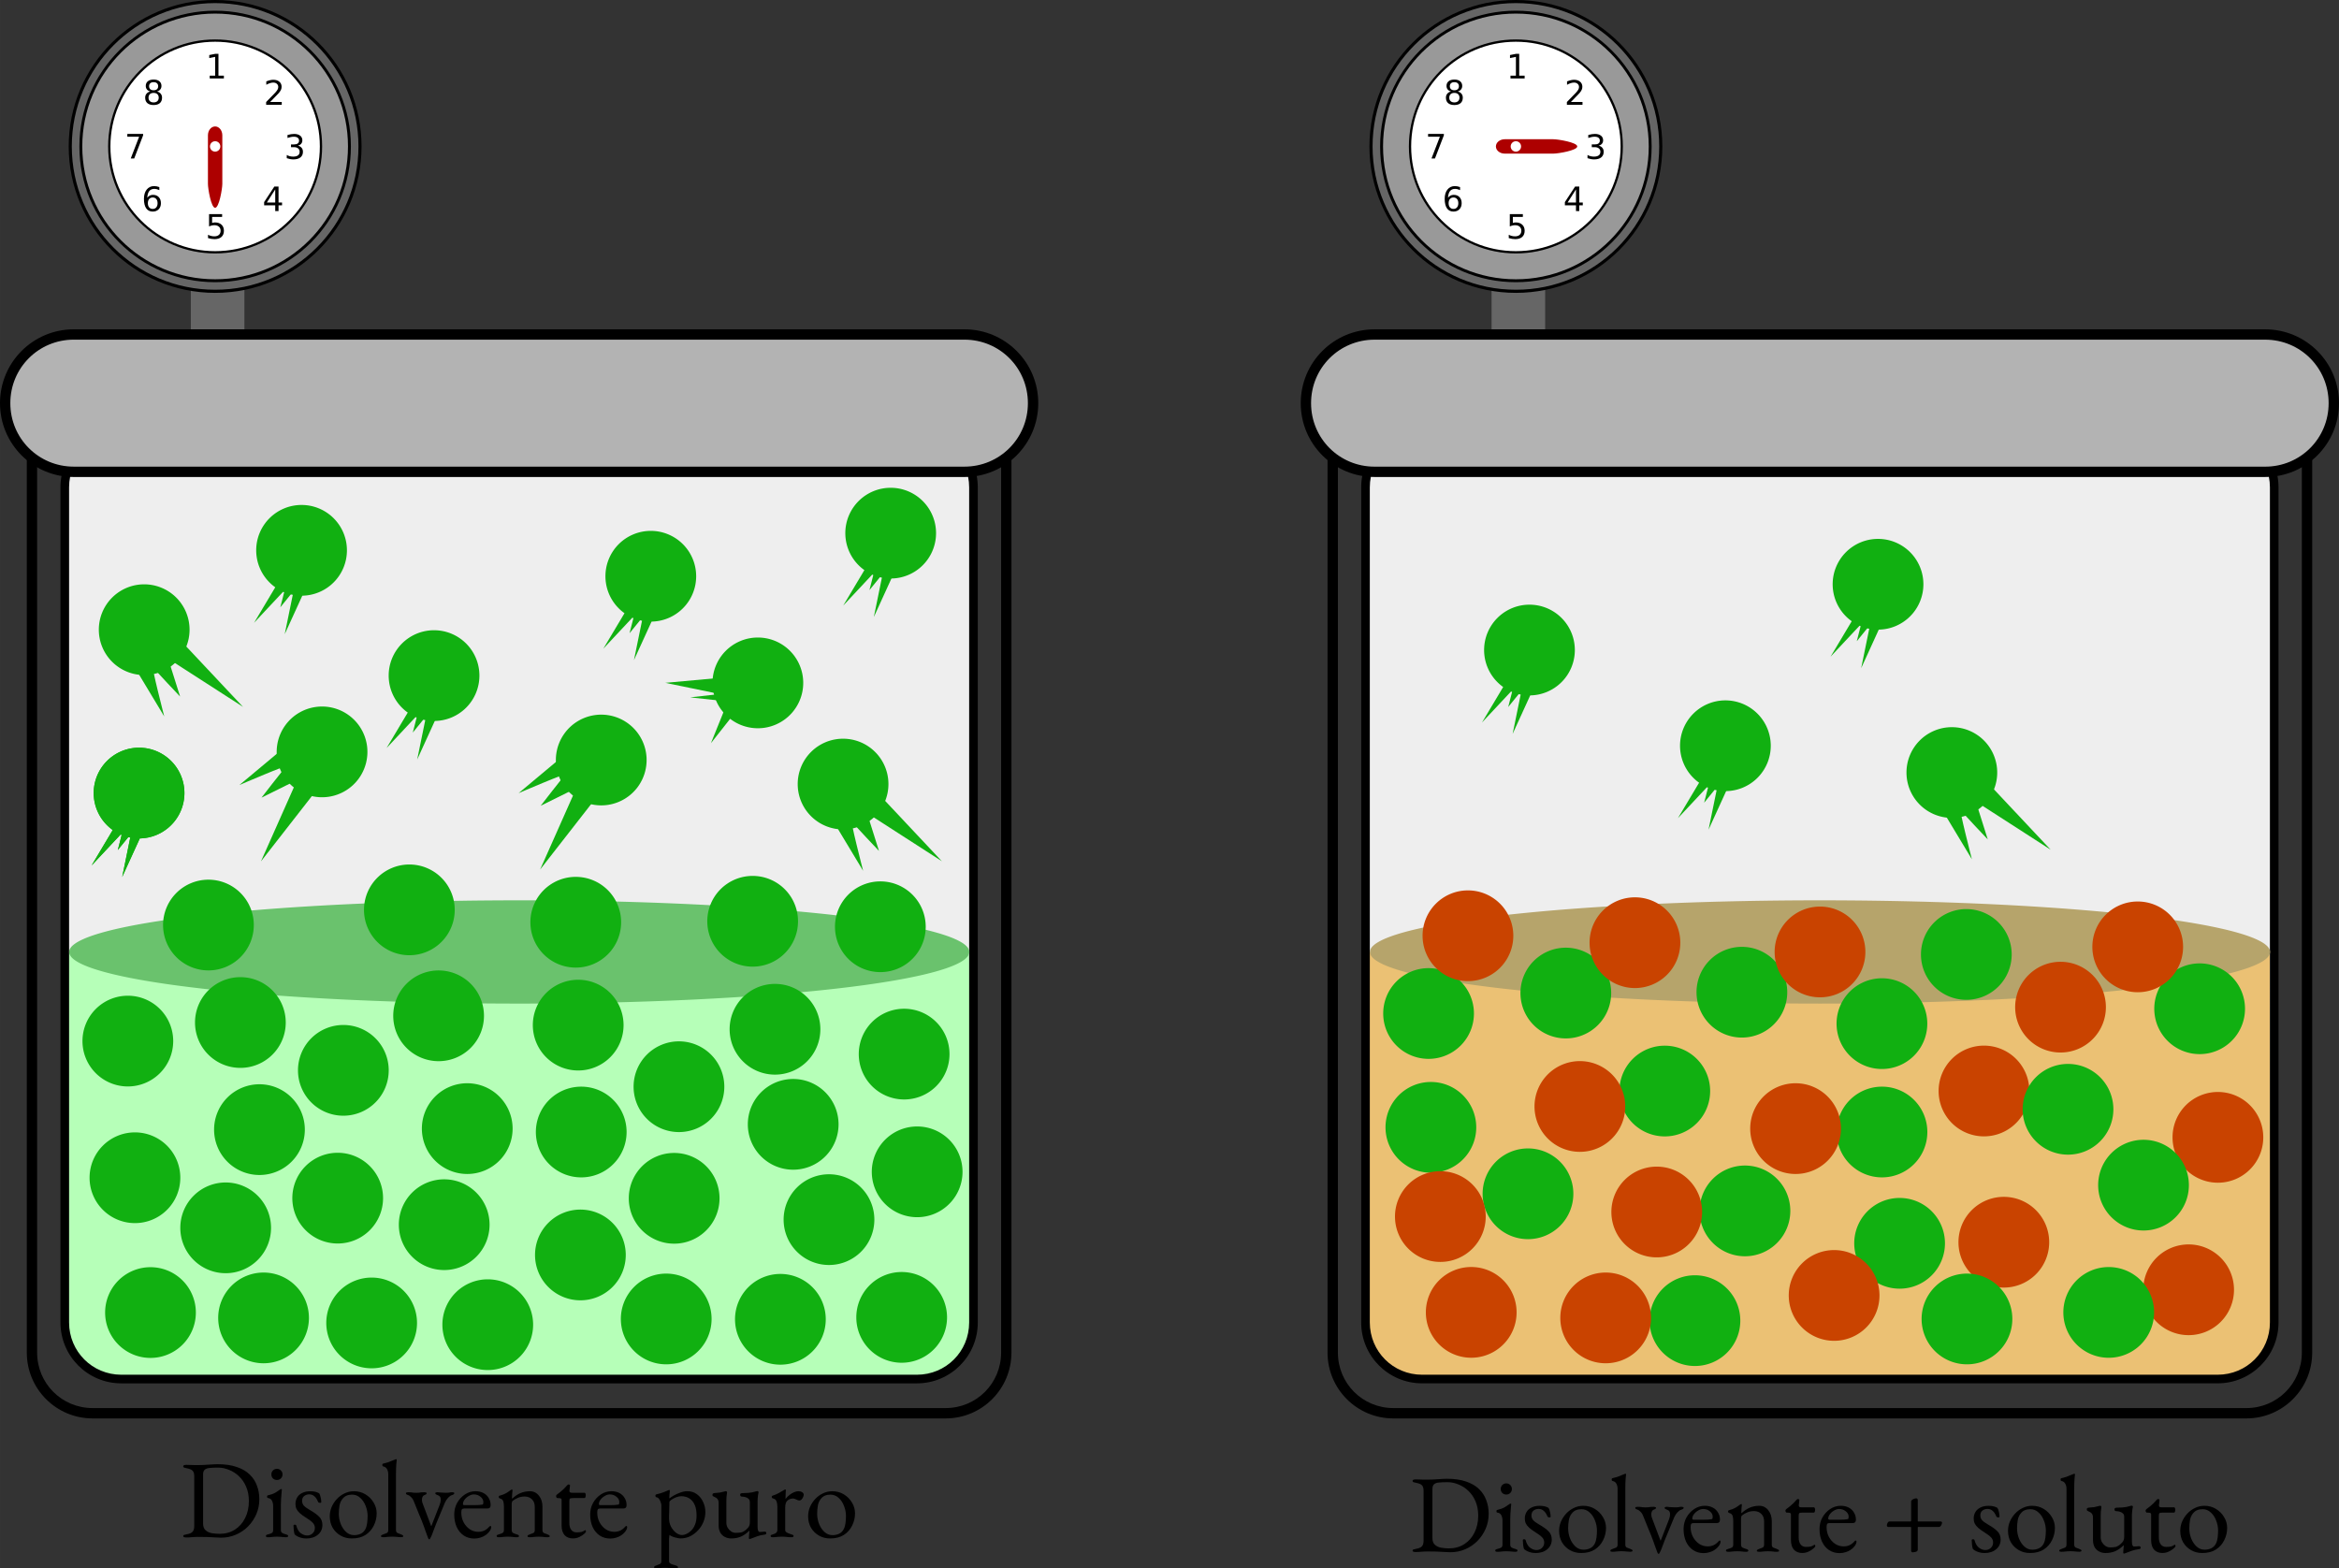 <?xml version="1.0" encoding="UTF-8" standalone="no"?>
<!-- Created with Inkscape (http://www.inkscape.org/) -->

<svg
   width="678.298"
   height="454.834"
   viewBox="0 0 179.466 120.342"
   version="1.1"
   id="svg5"
   inkscape:version="1.2 (dc2aeda, 2022-05-15)"
   sodipodi:docname="ley-raoult.svg"
   xmlns:inkscape="http://www.inkscape.org/namespaces/inkscape"
   xmlns:sodipodi="http://sodipodi.sourceforge.net/DTD/sodipodi-0.dtd"
   xmlns="http://www.w3.org/2000/svg"
   xmlns:svg="http://www.w3.org/2000/svg">
  <rect x="0" y="0" width="179.466" height="120.342" fill="#333333" stroke="none"/>
  <sodipodi:namedview
     id="namedview7"
     pagecolor="#ffffff"
     bordercolor="#999999"
     borderopacity="1"
     inkscape:pageshadow="0"
     inkscape:pageopacity="0"
     inkscape:pagecheckerboard="0"
     inkscape:document-units="mm"
     showgrid="false"
     showguides="false"
     units="px"
     width="720px"
     inkscape:snap-global="true"
     inkscape:snap-bbox="true"
     inkscape:snap-bbox-midpoints="true"
     inkscape:zoom="0.52913967"
     inkscape:cx="133.23514"
     inkscape:cy="188.04109"
     inkscape:window-width="1280"
     inkscape:window-height="665"
     inkscape:window-x="1920"
     inkscape:window-y="238"
     inkscape:window-maximized="0"
     inkscape:current-layer="g51152"
     inkscape:showpageshadow="2"
     inkscape:deskcolor="#d1d1d1" />
  <defs
     id="defs2">
    <marker
       style="overflow:visible"
       id="Arrow1Send"
       refX="0"
       refY="0"
       orient="auto"
       inkscape:stockid="Arrow1Send"
       inkscape:isstock="true">
      <path
         transform="matrix(-0.2,0,0,-0.2,-1.2,0)"
         style="fill:context-stroke;fill-rule:evenodd;stroke:context-stroke;stroke-width:1pt"
         d="M 0,0 5,-5 -12.5,0 5,5 Z"
         id="path1264" />
    </marker>
    <inkscape:path-effect
       effect="copy_rotate"
       starting_point="133.446,31.854"
       origin="133.62,32.839"
       id="path-effect50729"
       is_visible="true"
       lpeversion="1"
       method="normal"
       num_copies="3"
       starting_angle="100"
       rotation_angle="120"
       gap="20"
       copies_to_360="true"
       mirror_copies="false"
       split_items="false"
       lpesatellites=""
       link_styles="false" />
    <marker
       style="overflow:visible"
       id="TriangleOutM"
       refX="0"
       refY="0"
       orient="auto"
       inkscape:stockid="TriangleOutM"
       inkscape:isstock="true">
      <path
         transform="scale(0.4)"
         style="fill:context-stroke;fill-rule:evenodd;stroke:context-stroke;stroke-width:1pt"
         d="M 5.77,0 -2.88,5 V -5 Z"
         id="path30286" />
    </marker>
    <marker
       style="overflow:visible"
       id="Tail"
       refX="0"
       refY="0"
       orient="auto"
       inkscape:stockid="Tail"
       inkscape:isstock="true">
      <g
         transform="scale(-1.2)"
         id="g30189">
        <path
           style="fill:none;fill-rule:evenodd;stroke:context-stroke;stroke-width:0.8;stroke-linecap:round"
           d="M -3.805,-3.959 0.544,0"
           id="path30177" />
        <path
           style="fill:none;fill-rule:evenodd;stroke:context-stroke;stroke-width:0.8;stroke-linecap:round"
           d="M -1.287,-3.959 3.062,0"
           id="path30179" />
        <path
           style="fill:none;fill-rule:evenodd;stroke:context-stroke;stroke-width:0.8;stroke-linecap:round"
           d="M 1.305,-3.959 5.654,0"
           id="path30181" />
        <path
           style="fill:none;fill-rule:evenodd;stroke:context-stroke;stroke-width:0.8;stroke-linecap:round"
           d="M -3.805,4.178 0.544,0.22"
           id="path30183" />
        <path
           style="fill:none;fill-rule:evenodd;stroke:context-stroke;stroke-width:0.8;stroke-linecap:round"
           d="M -1.287,4.178 3.062,0.22"
           id="path30185" />
        <path
           style="fill:none;fill-rule:evenodd;stroke:context-stroke;stroke-width:0.8;stroke-linecap:round"
           d="M 1.305,4.178 5.654,0.22"
           id="path30187" />
      </g>
    </marker>
    <marker
       style="overflow:visible"
       id="Arrow2Send"
       refX="0"
       refY="0"
       orient="auto"
       inkscape:stockid="Arrow2Send"
       inkscape:isstock="true">
      <path
         transform="matrix(-0.3,0,0,-0.3,0.69,0)"
         d="M 8.719,4.034 -2.207,0.016 8.719,-4.002 c -1.745,2.372 -1.735,5.617 -6e-7,8.035 z"
         style="fill:context-stroke;fill-rule:evenodd;stroke:context-stroke;stroke-width:0.625;stroke-linejoin:round"
         id="path30174" />
    </marker>
  </defs>
  <g
     inkscape:label="Layer 1"
     inkscape:groupmode="layer"
     id="layer1"
     transform="translate(-5.172,-4.694)">
    <g
       id="g50082"
       transform="matrix(0.561,0,0,0.561,-56.461,9.598)">
      <g
         id="g50106">
        <g
           id="g50130" />
      </g>
    </g>
    <g
       id="g50504"
       transform="translate(0.899,20.011)">
      <g
         id="g50378"
         transform="matrix(0.561,0,0,0.561,-56.461,9.598)" />
      <g
         id="g51154"
         transform="translate(97.019,3.613)">
        <g
           id="g51152"
           transform="translate(-0.229,2.48)">
          <path
             id="path9497"
             style="fill:#666666;stroke-width:0.297;stroke-linecap:round;stroke-linejoin:round"
             d="m -77.175,-1.347 h 2.711 c 0.388,0 0.7,0.312 0.7,0.7 V 11.602 c 0,0.388 -0.312,0.7 -0.7,0.7 h -2.711 c -0.388,0 -0.7,-0.312 -0.7,-0.7 V -0.646 c 0,-0.388 0.312,-0.7 0.7,-0.7 z" />
          <g
             id="path27888"
             transform="translate(0,-1.058)">
            <path
               style="color:#000000;fill:#666666;stroke-width:0.239;stroke-linecap:round;stroke-linejoin:round;-inkscape-stroke:none"
               d="M -64.894,-9.116 A 11.117,11.117 0 0 1 -76.01,2.001 11.117,11.117 0 0 1 -87.127,-9.116 11.117,11.117 0 0 1 -76.01,-20.232 11.117,11.117 0 0 1 -64.894,-9.116 Z"
               id="path9494" />
            <path
               style="color:#000000;fill:#000000;stroke-linecap:round;stroke-linejoin:round;-inkscape-stroke:none"
               d="m -76.01,-20.352 c -6.204,-10e-7 -11.236,5.032 -11.236,11.236 0,6.204 5.032,11.236 11.236,11.236 6.204,-6e-7 11.234,-5.032 11.234,-11.236 0,-6.204 -5.03,-11.236 -11.234,-11.236 z m 0,0.238 c 6.075,0 10.996,4.923 10.996,10.998 0,6.075 -4.921,10.996 -10.996,10.996 -6.075,0 -10.998,-4.921 -10.998,-10.996 0,-6.075 4.923,-10.998 10.998,-10.998 z"
               id="path9491" />
          </g>
          <g
             id="circle29698"
             transform="translate(0,-1.058)">
            <path
               style="color:#000000;fill:#999999;stroke-width:0.221;stroke-linecap:round;stroke-linejoin:round;-inkscape-stroke:none"
               d="M -65.705,-9.116 A 10.305,10.305 0 0 1 -76.01,1.189 10.305,10.305 0 0 1 -86.316,-9.116 10.305,10.305 0 0 1 -76.01,-19.421 10.305,10.305 0 0 1 -65.705,-9.116 Z"
               id="path9488" />
            <path
               style="color:#000000;fill:#000000;stroke-linecap:round;stroke-linejoin:round;-inkscape-stroke:none"
               d="m -76.01,-19.531 c -5.751,0 -10.416,4.665 -10.416,10.416 0,5.751 4.665,10.416 10.416,10.416 5.751,-5e-7 10.416,-4.665 10.416,-10.416 0,-5.751 -4.665,-10.416 -10.416,-10.416 z m 0,0.221 c 5.632,1e-6 10.193,4.564 10.193,10.195 0,5.632 -4.562,10.193 -10.193,10.193 -5.632,0 -10.195,-4.562 -10.195,-10.193 0,-5.632 4.564,-10.195 10.195,-10.195 z"
               id="path9485" />
          </g>
          <g
             id="circle29898"
             transform="translate(0,-1.058)">
            <path
               style="color:#000000;fill:#ffffff;stroke-width:0.175;stroke-linecap:round;stroke-linejoin:round;-inkscape-stroke:none"
               d="m -67.888,-9.116 a 8.122,8.122 0 0 1 -8.122,8.122 8.122,8.122 0 0 1 -8.122,-8.122 8.122,8.122 0 0 1 8.122,-8.122 8.122,8.122 0 0 1 8.122,8.122 z"
               id="path9482" />
            <path
               style="color:#000000;fill:#000000;stroke-linecap:round;stroke-linejoin:round;-inkscape-stroke:none"
               d="m -76.01,-17.326 c -4.533,0 -8.211,3.678 -8.211,8.211 0,4.533 3.678,8.209 8.211,8.209 4.533,-2.2e-7 8.209,-3.676 8.209,-8.209 0,-4.533 -3.676,-8.211 -8.209,-8.211 z m 0,0.176 c 4.439,10e-7 8.033,3.597 8.033,8.035 0,4.439 -3.595,8.035 -8.033,8.035 -4.439,3e-7 -8.035,-3.597 -8.035,-8.035 0,-4.439 3.597,-8.035 8.035,-8.035 z"
               id="path9479" />
          </g>
          <g
             aria-label="1"
             id="text32344"
             style="font-size:4.612px;line-height:1.25;stroke-width:0.115"
             transform="matrix(0.561,0,0,0.561,-156.864,-34.757)">
            <path
               d="m 143.384,34.137 h 0.743 v -2.565 l -0.808,0.162 v -0.414 l 0.804,-0.162 h 0.455 V 34.137 h 0.743 v 0.383 h -1.937 z"
               id="path9476" />
          </g>
          <g
             aria-label="2"
             id="text32758"
             style="font-size:2.586px;line-height:1.25;stroke-width:0.065"
             transform="translate(0,-1.058)">
            <path
               d="m -71.79,-12.526 h 0.89 v 0.215 h -1.197 v -0.215 q 0.145,-0.15 0.395,-0.403 0.251,-0.254 0.316,-0.327 0.122,-0.138 0.17,-0.232 0.049,-0.096 0.049,-0.188 0,-0.15 -0.106,-0.245 -0.105,-0.095 -0.274,-0.095 -0.12,0 -0.254,0.042 -0.133,0.042 -0.284,0.126 v -0.258 q 0.154,-0.062 0.288,-0.093 0.134,-0.032 0.245,-0.032 0.293,0 0.467,0.146 0.174,0.146 0.174,0.391 0,0.116 -0.044,0.221 -0.043,0.104 -0.158,0.245 -0.032,0.037 -0.201,0.212 -0.169,0.174 -0.477,0.489 z"
               id="path9473" />
          </g>
          <g
             aria-label="8"
             id="text32762"
             style="font-size:2.586px;line-height:1.25;stroke-width:0.065"
             transform="translate(0,-1.058)">
            <path
               d="m -80.731,-13.224 q -0.182,0 -0.287,0.097 -0.104,0.097 -0.104,0.268 0,0.17 0.104,0.268 0.105,0.097 0.287,0.097 0.182,0 0.287,-0.097 0.105,-0.098 0.105,-0.268 0,-0.17 -0.105,-0.268 -0.104,-0.097 -0.287,-0.097 z m -0.255,-0.109 q -0.164,-0.04 -0.256,-0.153 -0.091,-0.112 -0.091,-0.274 0,-0.226 0.16,-0.357 0.162,-0.131 0.442,-0.131 0.282,0 0.442,0.131 0.16,0.131 0.16,0.357 0,0.162 -0.092,0.274 -0.091,0.112 -0.254,0.153 0.184,0.043 0.287,0.168 0.104,0.125 0.104,0.306 0,0.274 -0.168,0.42 -0.167,0.146 -0.479,0.146 -0.312,0 -0.48,-0.146 -0.167,-0.146 -0.167,-0.42 0,-0.181 0.104,-0.306 0.104,-0.125 0.288,-0.168 z m -0.093,-0.403 q 0,0.146 0.091,0.229 0.092,0.082 0.258,0.082 0.164,0 0.256,-0.082 0.093,-0.082 0.093,-0.229 0,-0.146 -0.093,-0.229 -0.092,-0.082 -0.256,-0.082 -0.165,0 -0.258,0.082 -0.091,0.082 -0.091,0.229 z"
               id="path9470" />
          </g>
          <g
             aria-label="7"
             id="text32766"
             style="font-size:2.586px;line-height:1.25;stroke-width:0.065"
             transform="translate(0,-1.058)">
            <path
               d="m -82.748,-10.078 h 1.212 v 0.109 l -0.684,1.777 h -0.266 l 0.644,-1.67 H -82.748 Z"
               id="path9467" />
          </g>
          <g
             aria-label="3"
             id="text32770"
             style="font-size:2.586px;line-height:1.25;stroke-width:0.065"
             transform="translate(0,-1.058)">
            <path
               d="m -69.662,-9.175 q 0.183,0.039 0.285,0.163 0.104,0.124 0.104,0.306 0,0.279 -0.192,0.432 -0.192,0.153 -0.545,0.153 -0.119,0 -0.245,-0.024 -0.125,-0.023 -0.259,-0.069 v -0.246 q 0.106,0.062 0.232,0.093 0.126,0.032 0.264,0.032 0.24,0 0.365,-0.095 0.126,-0.095 0.126,-0.275 0,-0.167 -0.117,-0.26 -0.116,-0.095 -0.325,-0.095 h -0.22 v -0.21 h 0.23 q 0.188,0 0.288,-0.074 0.1,-0.076 0.1,-0.217 0,-0.145 -0.104,-0.222 -0.102,-0.078 -0.294,-0.078 -0.105,0 -0.225,0.023 -0.12,0.023 -0.264,0.071 v -0.227 q 0.145,-0.04 0.271,-0.061 0.128,-0.02 0.24,-0.02 0.29,0 0.46,0.133 0.169,0.131 0.169,0.356 0,0.157 -0.09,0.265 -0.09,0.107 -0.255,0.149 z"
               id="path9464" />
          </g>
          <g
             aria-label="4"
             id="text32774"
             style="font-size:2.586px;line-height:1.25;stroke-width:0.065"
             transform="translate(0,-1.058)">
            <path
               d="m -71.4,-5.818 -0.644,1.006 h 0.644 z m -0.067,-0.222 h 0.321 v 1.229 h 0.269 v 0.212 h -0.269 v 0.444 h -0.254 v -0.444 h -0.851 v -0.246 z"
               id="path9461" />
          </g>
          <g
             aria-label="6"
             id="text32778"
             style="font-size:2.586px;line-height:1.25;stroke-width:0.065"
             transform="translate(0,-1.058)">
            <path
               d="m -80.799,-5.199 q -0.172,0 -0.273,0.117 -0.1,0.117 -0.1,0.322 0,0.203 0.1,0.322 0.101,0.117 0.273,0.117 0.172,0 0.271,-0.117 0.101,-0.119 0.101,-0.322 0,-0.205 -0.101,-0.322 -0.1,-0.117 -0.271,-0.117 z m 0.506,-0.799 v 0.232 q -0.096,-0.045 -0.194,-0.069 -0.097,-0.024 -0.193,-0.024 -0.253,0 -0.386,0.17 -0.133,0.17 -0.152,0.515 0.074,-0.11 0.187,-0.168 0.112,-0.059 0.247,-0.059 0.284,0 0.448,0.173 0.165,0.172 0.165,0.468 0,0.29 -0.172,0.466 -0.172,0.176 -0.457,0.176 -0.327,0 -0.5,-0.25 -0.173,-0.251 -0.173,-0.727 0,-0.447 0.212,-0.712 0.212,-0.266 0.569,-0.266 0.096,0 0.193,0.019 0.098,0.019 0.205,0.057 z"
               id="path9458" />
          </g>
          <g
             aria-label="5"
             id="text32782"
             style="font-size:2.586px;line-height:1.25;stroke-width:0.065"
             transform="translate(0,-1.058)">
            <path
               d="m -76.476,-3.924 h 1.001 v 0.215 h -0.768 v 0.462 q 0.056,-0.019 0.111,-0.028 0.056,-0.01 0.111,-0.01 0.316,0 0.5,0.173 0.184,0.173 0.184,0.468 0,0.304 -0.189,0.473 -0.189,0.168 -0.534,0.168 -0.119,0 -0.242,-0.02 -0.122,-0.02 -0.254,-0.061 v -0.256 q 0.114,0.062 0.235,0.092 0.121,0.03 0.256,0.03 0.218,0 0.346,-0.115 0.128,-0.115 0.128,-0.312 0,-0.197 -0.128,-0.312 -0.128,-0.115 -0.346,-0.115 -0.102,0 -0.205,0.023 -0.101,0.023 -0.207,0.071 z"
               id="path9455" />
          </g>
          <g
             id="path30059"
             style="stroke-width:1.652;stroke-miterlimit:4;stroke-dasharray:none"
             transform="matrix(0,0.48,-0.48,0,-54.867,-79.433)">
            <path
               style="color:#000000;fill:#ff0000;stroke-width:1.652;stroke-miterlimit:4;stroke-dasharray:none"
               d="m 144.212,43.818 h 7.314"
               id="path9452" />
          </g>
          <g
             id="g27864"
             transform="translate(-100.631,-41.875)">
            <path
               style="color:#000000;fill:#000000;stroke-linecap:round;stroke-linejoin:round;-inkscape-stroke:none"
               d="m 15.221,50.494 c -2.792,0 -5.051,2.259 -5.051,5.051 v 68.707 c 0,2.792 2.259,5.051 5.051,5.051 h 65.447 c 2.792,0 5.051,-2.259 5.051,-5.051 V 55.545 c 0,-2.792 -2.259,-5.051 -5.051,-5.051 z m 0,0.795 h 65.447 c 2.366,0 4.258,1.89 4.258,4.256 v 68.707 c 0,2.366 -1.892,4.256 -4.258,4.256 H 15.221 c -2.366,0 -4.258,-1.89 -4.258,-4.256 V 55.545 c 0,-2.366 1.892,-4.256 4.258,-4.256 z"
               id="path9449" />
            <path
               id="path9446"
               style="fill:#eeeeee;stroke-width:0.661;stroke-linecap:round;stroke-linejoin:round"
               d="m 17.424,53.517 h 61.041 c 2.405,0 4.341,1.936 4.341,4.341 V 121.939 c 0,2.405 -1.936,4.341 -4.341,4.341 H 17.424 c -2.405,0 -4.341,-1.936 -4.341,-4.341 V 57.858 c 0,-2.405 1.936,-4.341 4.341,-4.341 z" />
            <path
               style="fill:#b6ffb8;stroke-width:0.265px"
               d="m 13.252,93.543 69.222,0.166 c 0,0 0.065,20.727 0.14,29.192 0.007,0.783 -0.693,1.44 -1.255,1.984 -0.537,0.52 -1.06,1.112 -1.932,1.138 -19.455,0.568 -62.946,0.119 -62.946,0.119 l -2.419,-1.559 -0.914,-2.192 z"
               id="path9443"
               sodipodi:nodetypes="ccsascccc" />
            <path
               style="color:#000000;fill:#000000;stroke-linecap:round;stroke-linejoin:round;-inkscape-stroke:none"
               d="m 17.424,53.186 c -2.582,0 -4.672,2.089 -4.672,4.672 v 64.082 c 0,2.582 2.089,4.672 4.672,4.672 h 61.041 c 2.582,0 4.672,-2.089 4.672,-4.672 V 57.857 c 0,-2.582 -2.089,-4.672 -4.672,-4.672 z m 0,0.662 h 61.041 c 2.227,0 4.01,1.782 4.01,4.01 v 64.082 c 0,2.227 -1.782,4.01 -4.01,4.01 H 17.424 c -2.227,0 -4.01,-1.782 -4.01,-4.01 V 57.857 c 0,-2.227 1.782,-4.01 4.01,-4.01 z"
               id="path9440" />
            <g
               id="rect4934">
              <path
                 style="color:#000000;fill:#b3b3b3;stroke-width:0.794;stroke-linecap:round;stroke-linejoin:round;-inkscape-stroke:none"
                 d="m 13.778,46.131 h 68.333 c 2.919,0 5.269,2.35 5.269,5.269 0,2.919 -2.35,5.269 -5.269,5.269 H 13.778 c -2.919,0 -5.269,-2.35 -5.269,-5.269 0,-2.919 2.35,-5.269 5.269,-5.269 z"
                 id="path9437" />
              <path
                 style="color:#000000;fill:#000000;stroke-linecap:round;stroke-linejoin:round;-inkscape-stroke:none"
                 d="m 13.777,45.734 c -3.132,0 -5.664,2.534 -5.664,5.666 0,3.132 2.532,5.666 5.664,5.666 h 68.334 c 3.132,0 5.666,-2.534 5.666,-5.666 0,-3.132 -2.534,-5.666 -5.666,-5.666 z m 0,0.793 h 68.334 c 2.706,0 4.871,2.167 4.871,4.873 0,2.706 -2.165,4.871 -4.871,4.871 H 13.777 c -2.706,0 -4.871,-2.165 -4.871,-4.871 0,-2.706 2.165,-4.873 4.871,-4.873 z"
                 id="path9434" />
            </g>
            <path
               id="path9431"
               style="fill:#6ac26d;stroke-width:0.675;stroke-linecap:round;stroke-linejoin:round"
               d="M 82.489,93.51 A 34.534,3.962 0 0 1 47.955,97.472 34.534,3.962 0 0 1 13.42,93.51 34.534,3.962 0 0 1 47.955,89.548 34.534,3.962 0 0 1 82.489,93.51 Z" />
            <path
               id="path9428"
               style="fill:#11b011;stroke-width:0.443;stroke-linecap:round;stroke-linejoin:round"
               d="m 21.403,100.349 a 3.481,3.481 0 0 1 -3.481,3.481 3.481,3.481 0 0 1 -3.481,-3.481 3.481,3.481 0 0 1 3.481,-3.481 3.481,3.481 0 0 1 3.481,3.481 z" />
            <path
               id="path9425"
               style="fill:#11b011;stroke-width:0.443;stroke-linecap:round;stroke-linejoin:round"
               d="m 30.038,98.924 a 3.481,3.481 0 0 1 -3.481,3.481 3.481,3.481 0 0 1 -3.481,-3.481 3.481,3.481 0 0 1 3.481,-3.481 3.481,3.481 0 0 1 3.481,3.481 z" />
            <path
               id="path9422"
               style="fill:#11b011;stroke-width:0.443;stroke-linecap:round;stroke-linejoin:round"
               d="m 37.939,102.594 a 3.481,3.481 0 0 1 -3.481,3.481 3.481,3.481 0 0 1 -3.481,-3.481 3.481,3.481 0 0 1 3.481,-3.481 3.481,3.481 0 0 1 3.481,3.481 z" />
            <path
               id="path9419"
               style="fill:#11b011;stroke-width:0.443;stroke-linecap:round;stroke-linejoin:round"
               d="m 45.248,98.41 a 3.481,3.481 0 0 1 -3.481,3.481 3.481,3.481 0 0 1 -3.481,-3.481 3.481,3.481 0 0 1 3.481,-3.481 3.481,3.481 0 0 1 3.481,3.481 z" />
            <path
               id="path9416"
               style="fill:#11b011;stroke-width:0.443;stroke-linecap:round;stroke-linejoin:round"
               d="m 55.958,99.124 a 3.481,3.481 0 0 1 -3.481,3.481 3.481,3.481 0 0 1 -3.481,-3.481 3.481,3.481 0 0 1 3.481,-3.481 3.481,3.481 0 0 1 3.481,3.481 z" />
            <path
               id="path9413"
               style="fill:#11b011;stroke-width:0.443;stroke-linecap:round;stroke-linejoin:round"
               d="m 63.689,103.85 a 3.481,3.481 0 0 1 -3.481,3.481 3.481,3.481 0 0 1 -3.481,-3.481 3.481,3.481 0 0 1 3.481,-3.481 3.481,3.481 0 0 1 3.481,3.481 z" />
            <path
               id="path9410"
               style="fill:#11b011;stroke-width:0.443;stroke-linecap:round;stroke-linejoin:round"
               d="m 71.058,99.442 a 3.481,3.481 0 0 1 -3.481,3.481 3.481,3.481 0 0 1 -3.481,-3.481 3.481,3.481 0 0 1 3.481,-3.481 3.481,3.481 0 0 1 3.481,3.481 z" />
            <path
               id="path9407"
               style="fill:#11b011;stroke-width:0.443;stroke-linecap:round;stroke-linejoin:round"
               d="m 80.967,101.348 a 3.481,3.481 0 0 1 -3.481,3.481 3.481,3.481 0 0 1 -3.481,-3.481 3.481,3.481 0 0 1 3.481,-3.481 3.481,3.481 0 0 1 3.481,3.481 z" />
            <path
               id="path9404"
               style="fill:#11b011;stroke-width:0.443;stroke-linecap:round;stroke-linejoin:round"
               d="m 72.454,106.737 a 3.481,3.481 0 0 1 -3.481,3.481 3.481,3.481 0 0 1 -3.481,-3.481 3.481,3.481 0 0 1 3.481,-3.481 3.481,3.481 0 0 1 3.481,3.481 z" />
            <path
               id="path9401"
               style="fill:#11b011;stroke-width:0.443;stroke-linecap:round;stroke-linejoin:round"
               d="m 63.321,112.413 a 3.481,3.481 0 0 1 -3.481,3.481 3.481,3.481 0 0 1 -3.481,-3.481 3.481,3.481 0 0 1 3.481,-3.481 3.481,3.481 0 0 1 3.481,3.481 z" />
            <path
               id="path9398"
               style="fill:#11b011;stroke-width:0.443;stroke-linecap:round;stroke-linejoin:round"
               d="m 56.191,107.326 a 3.481,3.481 0 0 1 -3.481,3.481 3.481,3.481 0 0 1 -3.481,-3.481 3.481,3.481 0 0 1 3.481,-3.481 3.481,3.481 0 0 1 3.481,3.481 z" />
            <path
               id="path9395"
               style="fill:#11b011;stroke-width:0.443;stroke-linecap:round;stroke-linejoin:round"
               d="m 45.677,114.437 a 3.481,3.481 0 0 1 -3.481,3.481 3.481,3.481 0 0 1 -3.481,-3.481 3.481,3.481 0 0 1 3.481,-3.481 3.481,3.481 0 0 1 3.481,3.481 z" />
            <path
               id="path9392"
               style="fill:#11b011;stroke-width:0.443;stroke-linecap:round;stroke-linejoin:round"
               d="m 47.445,107.065 a 3.481,3.481 0 0 1 -3.481,3.481 3.481,3.481 0 0 1 -3.481,-3.481 3.481,3.481 0 0 1 3.481,-3.481 3.481,3.481 0 0 1 3.481,3.481 z" />
            <path
               id="path9389"
               style="fill:#11b011;stroke-width:0.443;stroke-linecap:round;stroke-linejoin:round"
               d="m 37.505,112.4 a 3.481,3.481 0 0 1 -3.481,3.481 3.481,3.481 0 0 1 -3.481,-3.481 3.481,3.481 0 0 1 3.481,-3.481 3.481,3.481 0 0 1 3.481,3.481 z" />
            <path
               id="path9386"
               style="fill:#11b011;stroke-width:0.443;stroke-linecap:round;stroke-linejoin:round"
               d="m 31.502,107.143 a 3.481,3.481 0 0 1 -3.481,3.481 3.481,3.481 0 0 1 -3.481,-3.481 3.481,3.481 0 0 1 3.481,-3.481 3.481,3.481 0 0 1 3.481,3.481 z" />
            <path
               id="path9383"
               style="fill:#11b011;stroke-width:0.443;stroke-linecap:round;stroke-linejoin:round"
               d="m 28.91,114.679 a 3.481,3.481 0 0 1 -3.481,3.481 3.481,3.481 0 0 1 -3.481,-3.481 3.481,3.481 0 0 1 3.481,-3.481 3.481,3.481 0 0 1 3.481,3.481 z" />
            <path
               id="path9380"
               style="fill:#11b011;stroke-width:0.443;stroke-linecap:round;stroke-linejoin:round"
               d="m 21.948,110.835 a 3.481,3.481 0 0 1 -3.481,3.481 3.481,3.481 0 0 1 -3.481,-3.481 3.481,3.481 0 0 1 3.481,-3.481 3.481,3.481 0 0 1 3.481,3.481 z" />
            <path
               id="path9377"
               style="fill:#11b011;stroke-width:0.443;stroke-linecap:round;stroke-linejoin:round"
               d="m 81.966,110.381 a 3.481,3.481 0 0 1 -3.481,3.481 3.481,3.481 0 0 1 -3.481,-3.481 3.481,3.481 0 0 1 3.481,-3.481 3.481,3.481 0 0 1 3.481,3.481 z" />
            <path
               id="path9374"
               style="fill:#11b011;stroke-width:0.443;stroke-linecap:round;stroke-linejoin:round"
               d="m 75.201,114.049 a 3.481,3.481 0 0 1 -3.481,3.481 3.481,3.481 0 0 1 -3.481,-3.481 3.481,3.481 0 0 1 3.481,-3.481 3.481,3.481 0 0 1 3.481,3.481 z" />
            <path
               id="path9371"
               style="fill:#11b011;stroke-width:0.443;stroke-linecap:round;stroke-linejoin:round"
               d="m 80.778,121.549 a 3.481,3.481 0 0 1 -3.481,3.481 3.481,3.481 0 0 1 -3.481,-3.481 3.481,3.481 0 0 1 3.481,-3.481 3.481,3.481 0 0 1 3.481,3.481 z" />
            <path
               id="path9368"
               style="fill:#11b011;stroke-width:0.443;stroke-linecap:round;stroke-linejoin:round"
               d="m 71.472,121.697 a 3.481,3.481 0 0 1 -3.481,3.481 3.481,3.481 0 0 1 -3.481,-3.481 3.481,3.481 0 0 1 3.481,-3.481 3.481,3.481 0 0 1 3.481,3.481 z" />
            <path
               id="path9365"
               style="fill:#11b011;stroke-width:0.443;stroke-linecap:round;stroke-linejoin:round"
               d="m 56.127,116.759 a 3.481,3.481 0 0 1 -3.481,3.481 3.481,3.481 0 0 1 -3.481,-3.481 3.481,3.481 0 0 1 3.481,-3.481 3.481,3.481 0 0 1 3.481,3.481 z" />
            <path
               id="path9362"
               style="fill:#11b011;stroke-width:0.443;stroke-linecap:round;stroke-linejoin:round"
               d="m 62.712,121.671 a 3.481,3.481 0 0 1 -3.481,3.481 3.481,3.481 0 0 1 -3.481,-3.481 3.481,3.481 0 0 1 3.481,-3.481 3.481,3.481 0 0 1 3.481,3.481 z" />
            <path
               id="path9359"
               style="fill:#11b011;stroke-width:0.443;stroke-linecap:round;stroke-linejoin:round"
               d="m 40.11,121.976 a 3.481,3.481 0 0 1 -3.481,3.481 3.481,3.481 0 0 1 -3.481,-3.481 3.481,3.481 0 0 1 3.481,-3.481 3.481,3.481 0 0 1 3.481,3.481 z" />
            <path
               id="path9356"
               style="fill:#11b011;stroke-width:0.443;stroke-linecap:round;stroke-linejoin:round"
               d="m 23.141,121.179 a 3.481,3.481 0 0 1 -3.481,3.481 3.481,3.481 0 0 1 -3.481,-3.481 3.481,3.481 0 0 1 3.481,-3.481 3.481,3.481 0 0 1 3.481,3.481 z" />
            <path
               id="path9353"
               style="fill:#11b011;stroke-width:0.443;stroke-linecap:round;stroke-linejoin:round"
               d="m 31.817,121.59 a 3.481,3.481 0 0 1 -3.481,3.481 3.481,3.481 0 0 1 -3.481,-3.481 3.481,3.481 0 0 1 3.481,-3.481 3.481,3.481 0 0 1 3.481,3.481 z" />
            <path
               id="path9350"
               style="fill:#11b011;stroke-width:0.443;stroke-linecap:round;stroke-linejoin:round"
               d="m 49.019,122.11 a 3.481,3.481 0 0 1 -3.481,3.481 3.481,3.481 0 0 1 -3.481,-3.481 3.481,3.481 0 0 1 3.481,-3.481 3.481,3.481 0 0 1 3.481,3.481 z" />
            <path
               id="path9347"
               style="fill:#11b011;stroke-width:0.443;stroke-linecap:round;stroke-linejoin:round"
               d="m 43.004,90.28 a 3.481,3.481 0 0 1 -3.481,3.481 3.481,3.481 0 0 1 -3.481,-3.481 3.481,3.481 0 0 1 3.481,-3.481 3.481,3.481 0 0 1 3.481,3.481 z" />
            <path
               id="path9344"
               style="fill:#11b011;stroke-width:0.443;stroke-linecap:round;stroke-linejoin:round"
               d="m 27.587,91.445 a 3.481,3.481 0 0 1 -3.481,3.481 3.481,3.481 0 0 1 -3.481,-3.481 3.481,3.481 0 0 1 3.481,-3.481 3.481,3.481 0 0 1 3.481,3.481 z" />
            <path
               id="path9341"
               style="fill:#11b011;stroke-width:0.443;stroke-linecap:round;stroke-linejoin:round"
               d="m 55.771,91.229 a 3.481,3.481 0 0 1 -3.481,3.481 3.481,3.481 0 0 1 -3.481,-3.481 3.481,3.481 0 0 1 3.481,-3.481 3.481,3.481 0 0 1 3.481,3.481 z" />
            <path
               id="path9338"
               style="fill:#11b011;stroke-width:0.443;stroke-linecap:round;stroke-linejoin:round"
               d="m 69.344,91.156 a 3.481,3.481 0 0 1 -3.481,3.481 3.481,3.481 0 0 1 -3.481,-3.481 3.481,3.481 0 0 1 3.481,-3.481 3.481,3.481 0 0 1 3.481,3.481 z" />
            <path
               id="path9335"
               style="fill:#11b011;stroke-width:0.443;stroke-linecap:round;stroke-linejoin:round"
               d="m 79.142,91.576 a 3.481,3.481 0 0 1 -3.481,3.481 3.481,3.481 0 0 1 -3.481,-3.481 3.481,3.481 0 0 1 3.481,-3.481 3.481,3.481 0 0 1 3.481,3.481 z" />
            <g
               id="g27031"
               transform="translate(-19.073,-6.132)">
              <g
                 id="g27151">
                <path
                   style="fill:#11b011;stroke-width:0.265px"
                   d="m 37.628,77.981 2.161,3.59 c 0,0 -1.041,-4.035 -0.854,-3.77 0.187,0.265 2.071,2.244 2.071,2.244 l -0.918,-2.909 5.743,3.699 -4.785,-5.092"
                   id="path9332" />
                <path
                   id="path9329"
                   style="fill:#11b011;stroke-width:0.443;stroke-linecap:round;stroke-linejoin:round"
                   d="m 41.731,74.914 a 3.481,3.481 0 0 1 -3.481,3.481 3.481,3.481 0 0 1 -3.481,-3.481 3.481,3.481 0 0 1 3.481,-3.481 3.481,3.481 0 0 1 3.481,3.481 z" />
              </g>
            </g>
            <g
               id="g27573"
               transform="translate(6.616,-7.506)">
              <path
                 id="path9326"
                 style="fill:#11b011;stroke-width:0.443;stroke-linecap:round;stroke-linejoin:round"
                 d="m 54.913,72.187 a 3.481,3.481 0 0 1 -3.481,3.481 3.481,3.481 0 0 1 -3.481,-3.481 3.481,3.481 0 0 1 3.481,-3.481 3.481,3.481 0 0 1 3.481,3.481 z" />
              <path
                 style="fill:#11b011;stroke-width:0.265px"
                 d="m 49.541,74.81 -1.752,2.936 2.351,-2.511 -0.339,1.324 1.017,-1.252 -0.679,3.318 1.614,-3.535"
                 id="path9323" />
            </g>
            <g
               id="g27569"
               transform="translate(5.802,-5.051)">
              <path
                 id="path9320"
                 style="fill:#11b011;stroke-width:0.443;stroke-linecap:round;stroke-linejoin:round"
                 d="m 63.942,77.915 a 3.481,3.481 0 0 1 -3.481,3.481 3.481,3.481 0 0 1 -3.481,-3.481 3.481,3.481 0 0 1 3.481,-3.481 3.481,3.481 0 0 1 3.481,3.481 z" />
              <path
                 style="fill:#11b011;stroke-width:0.265px"
                 d="m 57.672,77.517 -4.312,0.394 4.167,0.859 -2.258,0.256 2.883,0.318 -1.293,3.199 1.851,-2.35"
                 id="path9317" />
            </g>
            <g
               id="g27581"
               transform="translate(34.551,5.714)">
              <g
                 id="g27579">
                <path
                   style="fill:#11b011;stroke-width:0.265px"
                   d="m 37.628,77.981 2.161,3.59 c 0,0 -1.041,-4.035 -0.854,-3.77 0.187,0.265 2.071,2.244 2.071,2.244 l -0.918,-2.909 5.743,3.699 -4.785,-5.092"
                   id="path9314" />
                <path
                   id="path9311"
                   style="fill:#11b011;stroke-width:0.443;stroke-linecap:round;stroke-linejoin:round"
                   d="m 41.731,74.914 a 3.481,3.481 0 0 1 -3.481,3.481 3.481,3.481 0 0 1 -3.481,-3.481 3.481,3.481 0 0 1 3.481,-3.481 3.481,3.481 0 0 1 3.481,3.481 z" />
              </g>
            </g>
            <g
               id="g27589"
               transform="rotate(81.165,43.99,86.185)">
              <g
                 id="g27587">
                <path
                   style="fill:#11b011;stroke-width:0.265px"
                   d="m 37.628,77.981 2.161,3.59 c 0,0 -1.041,-4.035 -0.854,-3.77 0.187,0.265 2.071,2.244 2.071,2.244 l -0.918,-2.909 5.743,3.699 -4.785,-5.092"
                   id="path9308" />
                <path
                   id="path9305"
                   style="fill:#11b011;stroke-width:0.443;stroke-linecap:round;stroke-linejoin:round"
                   d="m 41.731,74.914 a 3.481,3.481 0 0 1 -3.481,3.481 3.481,3.481 0 0 1 -3.481,-3.481 3.481,3.481 0 0 1 3.481,-3.481 3.481,3.481 0 0 1 3.481,3.481 z" />
              </g>
            </g>
            <g
               id="g27597"
               transform="rotate(81.165,33.643,73.369)">
              <g
                 id="g27595">
                <path
                   style="fill:#11b011;stroke-width:0.265px"
                   d="m 37.628,77.981 2.161,3.59 c 0,0 -1.041,-4.035 -0.854,-3.77 0.187,0.265 2.071,2.244 2.071,2.244 l -0.918,-2.909 5.743,3.699 -4.785,-5.092"
                   id="path9302" />
                <path
                   id="path9299"
                   style="fill:#11b011;stroke-width:0.443;stroke-linecap:round;stroke-linejoin:round"
                   d="m 41.731,74.914 a 3.481,3.481 0 0 1 -3.481,3.481 3.481,3.481 0 0 1 -3.481,-3.481 3.481,3.481 0 0 1 3.481,-3.481 3.481,3.481 0 0 1 3.481,3.481 z" />
              </g>
            </g>
            <g
               id="g27603"
               transform="translate(-20.18,-9.495)">
              <path
                 id="path9296"
                 style="fill:#11b011;stroke-width:0.443;stroke-linecap:round;stroke-linejoin:round"
                 d="m 54.913,72.187 a 3.481,3.481 0 0 1 -3.481,3.481 3.481,3.481 0 0 1 -3.481,-3.481 3.481,3.481 0 0 1 3.481,-3.481 3.481,3.481 0 0 1 3.481,3.481 z" />
              <path
                 style="fill:#11b011;stroke-width:0.265px"
                 d="m 49.541,74.81 -1.752,2.936 2.351,-2.511 -0.339,1.324 1.017,-1.252 -0.679,3.318 1.614,-3.535"
                 id="path9293" />
            </g>
            <g
               id="g27609"
               transform="translate(-10.015,0.118)">
              <path
                 id="path9290"
                 style="fill:#11b011;stroke-width:0.443;stroke-linecap:round;stroke-linejoin:round"
                 d="m 54.913,72.187 a 3.481,3.481 0 0 1 -3.481,3.481 3.481,3.481 0 0 1 -3.481,-3.481 3.481,3.481 0 0 1 3.481,-3.481 3.481,3.481 0 0 1 3.481,3.481 z" />
              <path
                 style="fill:#11b011;stroke-width:0.265px"
                 d="m 49.541,74.81 -1.752,2.936 2.351,-2.511 -0.339,1.324 1.017,-1.252 -0.679,3.318 1.614,-3.535"
                 id="path9287" />
            </g>
            <g
               id="g27615"
               transform="translate(-32.649,9.13)">
              <path
                 id="path9284"
                 style="fill:#11b011;stroke-width:0.443;stroke-linecap:round;stroke-linejoin:round"
                 d="m 54.913,72.187 a 3.481,3.481 0 0 1 -3.481,3.481 3.481,3.481 0 0 1 -3.481,-3.481 3.481,3.481 0 0 1 3.481,-3.481 3.481,3.481 0 0 1 3.481,3.481 z" />
              <path
                 style="fill:#11b011;stroke-width:0.265px"
                 d="m 49.541,74.81 -1.752,2.936 2.351,-2.511 -0.339,1.324 1.017,-1.252 -0.679,3.318 1.614,-3.535"
                 id="path9281" />
            </g>
            <g
               id="g27621"
               transform="translate(-32.649,9.13)">
              <path
                 id="path9278"
                 style="fill:#11b011;stroke-width:0.443;stroke-linecap:round;stroke-linejoin:round"
                 d="m 54.913,72.187 a 3.481,3.481 0 0 1 -3.481,3.481 3.481,3.481 0 0 1 -3.481,-3.481 3.481,3.481 0 0 1 3.481,-3.481 3.481,3.481 0 0 1 3.481,3.481 z" />
              <path
                 style="fill:#11b011;stroke-width:0.265px"
                 d="m 49.541,74.81 -1.752,2.936 2.351,-2.511 -0.339,1.324 1.017,-1.252 -0.679,3.318 1.614,-3.535"
                 id="path9275" />
            </g>
            <g
               id="g27627"
               transform="translate(25.022,-10.813)">
              <path
                 id="path9272"
                 style="fill:#11b011;stroke-width:0.443;stroke-linecap:round;stroke-linejoin:round"
                 d="m 54.913,72.187 a 3.481,3.481 0 0 1 -3.481,3.481 3.481,3.481 0 0 1 -3.481,-3.481 3.481,3.481 0 0 1 3.481,-3.481 3.481,3.481 0 0 1 3.481,3.481 z" />
              <path
                 style="fill:#11b011;stroke-width:0.265px"
                 d="m 49.541,74.81 -1.752,2.936 2.351,-2.511 -0.339,1.324 1.017,-1.252 -0.679,3.318 1.614,-3.535"
                 id="path9269" />
            </g>
          </g>
          <path
             id="path9266"
             style="fill:#666666;stroke-width:0.297;stroke-linecap:round;stroke-linejoin:round"
             d="m 22.629,-1.347 h 2.711 c 0.388,0 0.7,0.312 0.7,0.7 V 11.602 c 0,0.388 -0.312,0.7 -0.7,0.7 h -2.711 c -0.388,0 -0.7,-0.312 -0.7,-0.7 V -0.646 c 0,-0.388 0.312,-0.7 0.7,-0.7 z" />
          <g
             id="circle50958"
             transform="translate(0,-1.058)">
            <path
               style="color:#000000;fill:#666666;stroke-width:0.239;stroke-linecap:round;stroke-linejoin:round;-inkscape-stroke:none"
               d="M 34.91,-9.116 A 11.117,11.117 0 0 1 23.793,2.001 11.117,11.117 0 0 1 12.677,-9.116 11.117,11.117 0 0 1 23.793,-20.232 11.117,11.117 0 0 1 34.91,-9.116 Z"
               id="path9263" />
            <path
               style="color:#000000;fill:#000000;stroke-linecap:round;stroke-linejoin:round;-inkscape-stroke:none"
               d="m 23.793,-20.352 c -6.204,0 -11.236,5.032 -11.236,11.236 0,6.204 5.032,11.236 11.236,11.236 6.204,-1e-7 11.236,-5.032 11.236,-11.236 0,-6.204 -5.032,-11.236 -11.236,-11.236 z m 0,0.238 c 6.075,0 10.998,4.923 10.998,10.998 0,6.075 -4.923,10.996 -10.998,10.996 -6.075,-6e-7 -10.996,-4.921 -10.996,-10.996 0,-6.075 4.921,-10.998 10.996,-10.998 z"
               id="path9260" />
          </g>
          <g
             id="circle50960"
             transform="translate(0,-1.058)">
            <path
               style="color:#000000;fill:#999999;stroke-width:0.221;stroke-linecap:round;stroke-linejoin:round;-inkscape-stroke:none"
               d="M 34.099,-9.116 A 10.305,10.305 0 0 1 23.793,1.189 10.305,10.305 0 0 1 13.488,-9.116 10.305,10.305 0 0 1 23.793,-19.421 10.305,10.305 0 0 1 34.099,-9.116 Z"
               id="path9257" />
            <path
               style="color:#000000;fill:#000000;stroke-linecap:round;stroke-linejoin:round;-inkscape-stroke:none"
               d="m 23.793,-19.531 c -5.751,1e-6 -10.416,4.665 -10.416,10.416 0,5.751 4.665,10.416 10.416,10.416 5.751,0 10.416,-4.665 10.416,-10.416 0,-5.751 -4.665,-10.416 -10.416,-10.416 z m 0,0.221 c 5.632,0 10.195,4.564 10.195,10.195 0,5.632 -4.564,10.193 -10.195,10.193 -5.632,-5e-7 -10.193,-4.562 -10.193,-10.193 1e-6,-5.632 4.562,-10.195 10.193,-10.195 z"
               id="path9254" />
          </g>
          <g
             id="circle50962"
             transform="translate(0,-1.058)">
            <path
               style="color:#000000;fill:#ffffff;stroke-width:0.175;stroke-linecap:round;stroke-linejoin:round;-inkscape-stroke:none"
               d="m 31.916,-9.116 a 8.122,8.122 0 0 1 -8.122,8.122 8.122,8.122 0 0 1 -8.122,-8.122 8.122,8.122 0 0 1 8.122,-8.122 8.122,8.122 0 0 1 8.122,8.122 z"
               id="path9251" />
            <path
               style="color:#000000;fill:#000000;stroke-linecap:round;stroke-linejoin:round;-inkscape-stroke:none"
               d="m 23.793,-17.326 c -4.533,0 -8.209,3.678 -8.209,8.211 0,4.533 3.676,8.209 8.209,8.209 4.533,3.3e-7 8.209,-3.676 8.209,-8.209 0,-4.533 -3.676,-8.211 -8.209,-8.211 z m 0,0.176 c 4.439,0 8.035,3.597 8.035,8.035 0,4.439 -3.597,8.035 -8.035,8.035 -4.439,-2e-7 -8.035,-3.597 -8.035,-8.035 -1e-6,-4.439 3.597,-8.035 8.035,-8.035 z"
               id="path9248" />
          </g>
          <g
             aria-label="1"
             id="g50966"
             style="font-size:4.612px;line-height:1.25;stroke-width:0.115"
             transform="matrix(0.561,0,0,0.561,-57.06,-34.757)">
            <path
               d="m 143.384,34.137 h 0.743 v -2.565 l -0.808,0.162 v -0.414 l 0.804,-0.162 h 0.455 V 34.137 h 0.743 v 0.383 h -1.937 z"
               id="path9245" />
          </g>
          <g
             aria-label="2"
             id="text50970"
             style="font-size:2.586px;line-height:1.25;stroke-width:0.065"
             transform="translate(0,-1.058)">
            <path
               d="m 28.014,-12.526 h 0.89 v 0.215 h -1.197 v -0.215 q 0.145,-0.15 0.395,-0.403 0.251,-0.254 0.316,-0.327 0.122,-0.138 0.17,-0.232 0.049,-0.096 0.049,-0.188 0,-0.15 -0.106,-0.245 -0.105,-0.095 -0.274,-0.095 -0.12,0 -0.254,0.042 -0.133,0.042 -0.284,0.126 v -0.258 q 0.154,-0.062 0.288,-0.093 0.134,-0.032 0.245,-0.032 0.293,0 0.467,0.146 0.174,0.146 0.174,0.391 0,0.116 -0.044,0.221 -0.043,0.104 -0.158,0.245 -0.032,0.037 -0.201,0.212 -0.169,0.174 -0.477,0.489 z"
               id="path9242" />
          </g>
          <g
             aria-label="8"
             id="text50974"
             style="font-size:2.586px;line-height:1.25;stroke-width:0.065"
             transform="translate(0,-1.058)">
            <path
               d="m 19.073,-13.224 q -0.182,0 -0.287,0.097 -0.104,0.097 -0.104,0.268 0,0.17 0.104,0.268 0.105,0.097 0.287,0.097 0.182,0 0.287,-0.097 0.105,-0.098 0.105,-0.268 0,-0.17 -0.105,-0.268 -0.104,-0.097 -0.287,-0.097 z m -0.255,-0.109 q -0.164,-0.04 -0.256,-0.153 -0.091,-0.112 -0.091,-0.274 0,-0.226 0.16,-0.357 0.162,-0.131 0.442,-0.131 0.282,0 0.442,0.131 0.16,0.131 0.16,0.357 0,0.162 -0.092,0.274 -0.091,0.112 -0.254,0.153 0.184,0.043 0.287,0.168 0.104,0.125 0.104,0.306 0,0.274 -0.168,0.42 -0.167,0.146 -0.479,0.146 -0.312,0 -0.48,-0.146 -0.167,-0.146 -0.167,-0.42 0,-0.181 0.104,-0.306 0.104,-0.125 0.288,-0.168 z m -0.093,-0.403 q 0,0.146 0.091,0.229 0.092,0.082 0.258,0.082 0.164,0 0.256,-0.082 0.093,-0.082 0.093,-0.229 0,-0.146 -0.093,-0.229 -0.092,-0.082 -0.256,-0.082 -0.165,0 -0.258,0.082 -0.091,0.082 -0.091,0.229 z"
               id="path9239" />
          </g>
          <g
             aria-label="7"
             id="text50978"
             style="font-size:2.586px;line-height:1.25;stroke-width:0.065"
             transform="translate(0,-1.058)">
            <path
               d="m 17.056,-10.078 h 1.212 v 0.109 l -0.684,1.777 h -0.266 l 0.644,-1.67 h -0.905 z"
               id="path9236" />
          </g>
          <g
             aria-label="3"
             id="text50982"
             style="font-size:2.586px;line-height:1.25;stroke-width:0.065"
             transform="translate(0,-1.058)">
            <path
               d="m 30.142,-9.175 q 0.183,0.039 0.285,0.163 0.104,0.124 0.104,0.306 0,0.279 -0.192,0.432 -0.192,0.153 -0.545,0.153 -0.119,0 -0.245,-0.024 -0.125,-0.023 -0.259,-0.069 v -0.246 q 0.106,0.062 0.232,0.093 0.126,0.032 0.264,0.032 0.24,0 0.365,-0.095 0.126,-0.095 0.126,-0.275 0,-0.167 -0.117,-0.26 -0.116,-0.095 -0.325,-0.095 H 29.616 V -9.271 h 0.23 q 0.188,0 0.288,-0.074 0.1,-0.076 0.1,-0.217 0,-0.145 -0.104,-0.222 -0.102,-0.078 -0.294,-0.078 -0.105,0 -0.225,0.023 -0.12,0.023 -0.264,0.071 v -0.227 q 0.145,-0.04 0.271,-0.061 0.128,-0.02 0.24,-0.02 0.29,0 0.46,0.133 0.169,0.131 0.169,0.356 0,0.157 -0.09,0.265 -0.09,0.107 -0.255,0.149 z"
               id="path9233" />
          </g>
          <g
             aria-label="4"
             id="text50986"
             style="font-size:2.586px;line-height:1.25;stroke-width:0.065"
             transform="translate(0,-1.058)">
            <path
               d="m 28.404,-5.818 -0.644,1.006 H 28.404 Z M 28.337,-6.04 h 0.321 v 1.229 h 0.269 v 0.212 h -0.269 v 0.444 H 28.404 v -0.444 h -0.851 v -0.246 z"
               id="path9230" />
          </g>
          <g
             aria-label="6"
             id="text50990"
             style="font-size:2.586px;line-height:1.25;stroke-width:0.065"
             transform="translate(0,-1.058)">
            <path
               d="m 19.005,-5.199 q -0.172,0 -0.273,0.117 -0.1,0.117 -0.1,0.322 0,0.203 0.1,0.322 0.101,0.117 0.273,0.117 0.172,0 0.271,-0.117 0.101,-0.119 0.101,-0.322 0,-0.205 -0.101,-0.322 -0.1,-0.117 -0.271,-0.117 z m 0.506,-0.799 v 0.232 q -0.096,-0.045 -0.194,-0.069 -0.097,-0.024 -0.193,-0.024 -0.253,0 -0.386,0.17 -0.133,0.17 -0.152,0.515 0.074,-0.11 0.187,-0.168 0.112,-0.059 0.247,-0.059 0.284,0 0.448,0.173 0.165,0.172 0.165,0.468 0,0.29 -0.172,0.466 -0.172,0.176 -0.457,0.176 -0.327,0 -0.5,-0.25 -0.173,-0.251 -0.173,-0.727 0,-0.447 0.212,-0.712 0.212,-0.266 0.569,-0.266 0.096,0 0.193,0.019 0.098,0.019 0.205,0.057 z"
               id="path9227" />
          </g>
          <g
             aria-label="5"
             id="text50994"
             style="font-size:2.586px;line-height:1.25;stroke-width:0.065"
             transform="translate(0,-1.058)">
            <path
               d="m 23.327,-3.924 h 1.001 v 0.215 h -0.768 v 0.462 q 0.056,-0.019 0.111,-0.028 0.056,-0.01 0.111,-0.01 0.316,0 0.5,0.173 0.184,0.173 0.184,0.468 0,0.304 -0.189,0.473 -0.189,0.168 -0.534,0.168 -0.119,0 -0.242,-0.02 -0.122,-0.02 -0.254,-0.061 v -0.256 q 0.114,0.062 0.235,0.092 0.121,0.03 0.256,0.03 0.218,0 0.346,-0.115 0.128,-0.115 0.128,-0.312 0,-0.197 -0.128,-0.312 -0.128,-0.115 -0.346,-0.115 -0.102,0 -0.205,0.023 -0.101,0.023 -0.207,0.071 z"
               id="path9224" />
          </g>
          <path
             id="path9221"
             style="fill:#eeeeee;stroke-width:0.661;stroke-linecap:round;stroke-linejoin:round"
             d="m 16.596,11.642 h 61.041 c 2.405,0 4.341,1.936 4.341,4.341 v 64.08 c 0,2.405 -1.936,4.341 -4.341,4.341 H 16.596 c -2.405,0 -4.341,-1.936 -4.341,-4.341 V 15.983 c 0,-2.405 1.936,-4.341 4.341,-4.341 z" />
          <path
             style="fill:#9dfb8f;fill-opacity:0.378;stroke:none;stroke-width:0.265px;stroke-linecap:butt;stroke-linejoin:miter;stroke-opacity:1"
             d="m 12.424,51.668 69.222,0.166 c 0,0 0.065,20.727 0.14,29.192 0.007,0.783 -0.693,1.44 -1.255,1.984 -0.537,0.52 -1.06,1.112 -1.932,1.138 -19.455,0.568 -62.946,0.119 -62.946,0.119 l -2.419,-1.559 -0.914,-2.192 z"
             id="path9218"
             sodipodi:nodetypes="ccsascccc" />
          <path
             style="fill:#fe9d36;fill-opacity:0.581;stroke:none;stroke-width:0.265px;stroke-linecap:butt;stroke-linejoin:miter;stroke-opacity:1"
             d="m 12.424,51.668 69.222,0.166 c 0,0 0.065,20.727 0.14,29.192 0.007,0.783 -0.693,1.44 -1.255,1.984 -0.537,0.52 -1.06,1.112 -1.932,1.138 -19.455,0.568 -62.946,0.119 -62.946,0.119 l -2.419,-1.559 -0.914,-2.192 z"
             id="path9215"
             sodipodi:nodetypes="ccsascccc" />
          <path
             style="color:#000000;fill:#000000;stroke-linecap:round;stroke-linejoin:round;-inkscape-stroke:none"
             d="m 14.393,8.619 c -2.792,0 -5.051,2.259 -5.051,5.051 v 68.705 c 0,2.792 2.259,5.053 5.051,5.053 h 65.447 c 2.792,0 5.053,-2.261 5.053,-5.053 V 13.67 c 0,-2.792 -2.261,-5.051 -5.053,-5.051 z m 0,0.793 h 65.447 c 2.366,0 4.258,1.892 4.258,4.258 v 68.705 c 0,2.366 -1.892,4.258 -4.258,4.258 H 14.393 c -2.366,0 -4.256,-1.892 -4.256,-4.258 V 13.67 c 0,-2.366 1.89,-4.258 4.256,-4.258 z"
             id="path9212" />
          <path
             style="color:#000000;fill:#000000;stroke-linecap:round;stroke-linejoin:round;-inkscape-stroke:none"
             d="m 16.596,11.311 c -2.582,0 -4.672,2.089 -4.672,4.672 v 64.08 c 0,2.582 2.089,4.672 4.672,4.672 h 61.041 c 2.582,0 4.672,-2.089 4.672,-4.672 V 15.983 c 0,-2.582 -2.089,-4.672 -4.672,-4.672 z m 0,0.662 h 61.041 c 2.227,0 4.012,1.782 4.012,4.01 v 64.08 c 0,2.227 -1.784,4.012 -4.012,4.012 H 16.596 c -2.227,0 -4.01,-1.784 -4.01,-4.012 V 15.983 c 0,-2.227 1.782,-4.01 4.01,-4.01 z"
             id="path9209" />
          <g
             id="rect51010"
             transform="translate(0,-1.058)">
            <path
               style="color:#000000;fill:#b3b3b3;stroke-width:0.794;stroke-linecap:round;stroke-linejoin:round;-inkscape-stroke:none"
               d="m 12.95,5.315 h 68.333 c 2.919,0 5.269,2.35 5.269,5.269 0,2.919 -2.35,5.269 -5.269,5.269 H 12.95 c -2.919,0 -5.269,-2.35 -5.269,-5.269 0,-2.919 2.35,-5.269 5.269,-5.269 z"
               id="path9206" />
            <path
               style="color:#000000;fill:#000000;stroke-linecap:round;stroke-linejoin:round;-inkscape-stroke:none"
               d="m 12.951,4.918 c -3.132,10e-8 -5.666,2.534 -5.666,5.666 10e-8,3.132 2.534,5.664 5.666,5.664 h 68.332 c 3.132,0 5.666,-2.532 5.666,-5.664 0,-3.132 -2.534,-5.666 -5.666,-5.666 z m 0,0.793 h 68.332 c 2.706,0 4.871,2.167 4.871,4.873 0,2.706 -2.165,4.871 -4.871,4.871 H 12.951 c -2.706,0 -4.873,-2.165 -4.873,-4.871 0,-2.706 2.167,-4.873 4.873,-4.873 z"
               id="path9203" />
          </g>
          <path
             id="path9200"
             style="fill:#b6a46b;stroke-width:0.675;stroke-linecap:round;stroke-linejoin:round"
             d="M 81.662,51.635 A 34.534,3.962 0 0 1 47.127,55.596 34.534,3.962 0 0 1 12.593,51.635 34.534,3.962 0 0 1 47.127,47.673 34.534,3.962 0 0 1 81.662,51.635 Z" />
          <path
             id="path9197"
             style="fill:#11b011;stroke-width:0.443;stroke-linecap:round;stroke-linejoin:round"
             d="m 20.575,56.357 a 3.481,3.481 0 0 1 -3.481,3.481 3.481,3.481 0 0 1 -3.481,-3.481 3.481,3.481 0 0 1 3.481,-3.481 3.481,3.481 0 0 1 3.481,3.481 z" />
          <path
             id="path9194"
             style="fill:#11b011;stroke-width:0.443;stroke-linecap:round;stroke-linejoin:round"
             d="m 31.105,54.788 a 3.481,3.481 0 0 1 -3.481,3.481 3.481,3.481 0 0 1 -3.481,-3.481 3.481,3.481 0 0 1 3.481,-3.481 3.481,3.481 0 0 1 3.481,3.481 z" />
          <path
             id="path9191"
             style="fill:#11b011;stroke-width:0.443;stroke-linecap:round;stroke-linejoin:round"
             d="m 38.699,62.307 a 3.481,3.481 0 0 1 -3.481,3.481 3.481,3.481 0 0 1 -3.481,-3.481 3.481,3.481 0 0 1 3.481,-3.481 3.481,3.481 0 0 1 3.481,3.481 z" />
          <path
             id="path9188"
             style="fill:#11b011;stroke-width:0.443;stroke-linecap:round;stroke-linejoin:round"
             d="m 44.615,54.723 a 3.481,3.481 0 0 1 -3.481,3.481 3.481,3.481 0 0 1 -3.481,-3.481 3.481,3.481 0 0 1 3.481,-3.481 3.481,3.481 0 0 1 3.481,3.481 z" />
          <path
             id="path9185"
             style="fill:#11b011;stroke-width:0.443;stroke-linecap:round;stroke-linejoin:round"
             d="m 55.36,57.135 a 3.481,3.481 0 0 1 -3.481,3.481 3.481,3.481 0 0 1 -3.481,-3.481 3.481,3.481 0 0 1 3.481,-3.481 3.481,3.481 0 0 1 3.481,3.481 z" />
          <path
             id="path9182"
             style="fill:#c94300;stroke-width:0.443;stroke-linecap:round;stroke-linejoin:round"
             d="M 63.191,62.303 A 3.481,3.481 0 0 1 59.709,65.785 3.481,3.481 0 0 1 56.228,62.303 3.481,3.481 0 0 1 59.709,58.822 3.481,3.481 0 0 1 63.191,62.303 Z" />
          <path
             id="path9179"
             style="fill:#c94300;stroke-width:0.443;stroke-linecap:round;stroke-linejoin:round"
             d="m 69.064,55.87 a 3.481,3.481 0 0 1 -3.481,3.481 3.481,3.481 0 0 1 -3.481,-3.481 3.481,3.481 0 0 1 3.481,-3.481 3.481,3.481 0 0 1 3.481,3.481 z" />
          <path
             id="path9176"
             style="fill:#11b011;stroke-width:0.443;stroke-linecap:round;stroke-linejoin:round"
             d="m 79.738,55.993 a 3.481,3.481 0 0 1 -3.481,3.481 3.481,3.481 0 0 1 -3.481,-3.481 3.481,3.481 0 0 1 3.481,-3.481 3.481,3.481 0 0 1 3.481,3.481 z" />
          <path
             id="path9173"
             style="fill:#11b011;stroke-width:0.443;stroke-linecap:round;stroke-linejoin:round"
             d="m 69.638,63.707 a 3.481,3.481 0 0 1 -3.481,3.481 3.481,3.481 0 0 1 -3.481,-3.481 3.481,3.481 0 0 1 3.481,-3.481 3.481,3.481 0 0 1 3.481,3.481 z" />
          <path
             id="path9170"
             style="fill:#c94300;stroke-width:0.443;stroke-linecap:round;stroke-linejoin:round"
             d="m 64.713,73.907 a 3.481,3.481 0 0 1 -3.481,3.481 3.481,3.481 0 0 1 -3.481,-3.481 3.481,3.481 0 0 1 3.481,-3.481 3.481,3.481 0 0 1 3.481,3.481 z" />
          <path
             id="path9167"
             style="fill:#11b011;stroke-width:0.443;stroke-linecap:round;stroke-linejoin:round"
             d="m 55.364,65.451 a 3.481,3.481 0 0 1 -3.481,3.481 3.481,3.481 0 0 1 -3.481,-3.481 3.481,3.481 0 0 1 3.481,-3.481 3.481,3.481 0 0 1 3.481,3.481 z" />
          <path
             id="path9164"
             style="fill:#11b011;stroke-width:0.443;stroke-linecap:round;stroke-linejoin:round"
             d="m 44.85,71.504 a 3.481,3.481 0 0 1 -3.481,3.481 3.481,3.481 0 0 1 -3.481,-3.481 3.481,3.481 0 0 1 3.481,-3.481 3.481,3.481 0 0 1 3.481,3.481 z" />
          <path
             id="path9161"
             style="fill:#c94300;stroke-width:0.443;stroke-linecap:round;stroke-linejoin:round"
             d="m 48.735,65.19 a 3.481,3.481 0 0 1 -3.481,3.481 3.481,3.481 0 0 1 -3.481,-3.481 3.481,3.481 0 0 1 3.481,-3.481 3.481,3.481 0 0 1 3.481,3.481 z" />
          <path
             id="path9158"
             style="fill:#c94300;stroke-width:0.443;stroke-linecap:round;stroke-linejoin:round"
             d="m 38.082,71.588 a 3.481,3.481 0 0 1 -3.481,3.481 3.481,3.481 0 0 1 -3.481,-3.481 3.481,3.481 0 0 1 3.481,-3.481 3.481,3.481 0 0 1 3.481,3.481 z" />
          <path
             id="path9155"
             style="fill:#c94300;stroke-width:0.443;stroke-linecap:round;stroke-linejoin:round"
             d="m 32.184,63.491 a 3.481,3.481 0 0 1 -3.481,3.481 3.481,3.481 0 0 1 -3.481,-3.481 3.481,3.481 0 0 1 3.481,-3.481 3.481,3.481 0 0 1 3.481,3.481 z" />
          <path
             id="path9152"
             style="fill:#11b011;stroke-width:0.443;stroke-linecap:round;stroke-linejoin:round"
             d="m 28.203,70.191 a 3.481,3.481 0 0 1 -3.481,3.481 3.481,3.481 0 0 1 -3.481,-3.481 3.481,3.481 0 0 1 3.481,-3.481 3.481,3.481 0 0 1 3.481,3.481 z" />
          <path
             id="path9149"
             style="fill:#11b011;stroke-width:0.443;stroke-linecap:round;stroke-linejoin:round"
             d="m 20.752,65.092 a 3.481,3.481 0 0 1 -3.481,3.481 3.481,3.481 0 0 1 -3.481,-3.481 3.481,3.481 0 0 1 3.481,-3.481 3.481,3.481 0 0 1 3.481,3.481 z" />
          <path
             id="path9146"
             style="fill:#c94300;stroke-width:0.443;stroke-linecap:round;stroke-linejoin:round"
             d="m 81.139,65.86 a 3.481,3.481 0 0 1 -3.481,3.481 3.481,3.481 0 0 1 -3.481,-3.481 3.481,3.481 0 0 1 3.481,-3.481 3.481,3.481 0 0 1 3.481,3.481 z" />
          <path
             id="path9143"
             style="fill:#11b011;stroke-width:0.443;stroke-linecap:round;stroke-linejoin:round"
             d="m 75.432,69.528 a 3.481,3.481 0 0 1 -3.481,3.481 3.481,3.481 0 0 1 -3.481,-3.481 3.481,3.481 0 0 1 3.481,-3.481 3.481,3.481 0 0 1 3.481,3.481 z" />
          <path
             id="path9140"
             style="fill:#c94300;stroke-width:0.443;stroke-linecap:round;stroke-linejoin:round"
             d="m 78.893,77.557 a 3.481,3.481 0 0 1 -3.481,3.481 3.481,3.481 0 0 1 -3.481,-3.481 3.481,3.481 0 0 1 3.481,-3.481 3.481,3.481 0 0 1 3.481,3.481 z" />
          <path
             id="path9137"
             style="fill:#11b011;stroke-width:0.443;stroke-linecap:round;stroke-linejoin:round"
             d="m 72.761,79.293 a 3.481,3.481 0 0 1 -3.481,3.481 3.481,3.481 0 0 1 -3.481,-3.481 3.481,3.481 0 0 1 3.481,-3.481 3.481,3.481 0 0 1 3.481,3.481 z" />
          <path
             id="path9134"
             style="fill:#11b011;stroke-width:0.443;stroke-linecap:round;stroke-linejoin:round"
             d="m 56.716,73.991 a 3.481,3.481 0 0 1 -3.481,3.481 3.481,3.481 0 0 1 -3.481,-3.481 3.481,3.481 0 0 1 3.481,-3.481 3.481,3.481 0 0 1 3.481,3.481 z" />
          <path
             id="path9131"
             style="fill:#11b011;stroke-width:0.443;stroke-linecap:round;stroke-linejoin:round"
             d="m 61.885,79.796 a 3.481,3.481 0 0 1 -3.481,3.481 3.481,3.481 0 0 1 -3.481,-3.481 3.481,3.481 0 0 1 3.481,-3.481 3.481,3.481 0 0 1 3.481,3.481 z" />
          <path
             id="path9128"
             style="fill:#11b011;stroke-width:0.443;stroke-linecap:round;stroke-linejoin:round"
             d="m 41.013,79.924 a 3.481,3.481 0 0 1 -3.481,3.481 3.481,3.481 0 0 1 -3.481,-3.481 3.481,3.481 0 0 1 3.481,-3.481 3.481,3.481 0 0 1 3.481,3.481 z" />
          <path
             id="path9125"
             style="fill:#c94300;stroke-width:0.443;stroke-linecap:round;stroke-linejoin:round"
             d="m 21.479,71.938 a 3.481,3.481 0 0 1 -3.481,3.481 3.481,3.481 0 0 1 -3.481,-3.481 3.481,3.481 0 0 1 3.481,-3.481 3.481,3.481 0 0 1 3.481,3.481 z" />
          <path
             id="path9122"
             style="fill:#c94300;stroke-width:0.443;stroke-linecap:round;stroke-linejoin:round"
             d="m 34.164,79.715 a 3.481,3.481 0 0 1 -3.481,3.481 3.481,3.481 0 0 1 -3.481,-3.481 3.481,3.481 0 0 1 3.481,-3.481 3.481,3.481 0 0 1 3.481,3.481 z" />
          <path
             id="path9119"
             style="fill:#c94300;stroke-width:0.443;stroke-linecap:round;stroke-linejoin:round"
             d="m 51.692,77.991 a 3.481,3.481 0 0 1 -3.481,3.481 3.481,3.481 0 0 1 -3.481,-3.481 3.481,3.481 0 0 1 3.481,-3.481 3.481,3.481 0 0 1 3.481,3.481 z" />
          <path
             id="path9116"
             style="fill:#c94300;stroke-width:0.443;stroke-linecap:round;stroke-linejoin:round"
             d="m 36.409,50.924 a 3.481,3.481 0 0 1 -3.481,3.481 3.481,3.481 0 0 1 -3.481,-3.481 3.481,3.481 0 0 1 3.481,-3.481 3.481,3.481 0 0 1 3.481,3.481 z" />
          <path
             id="path9113"
             style="fill:#c94300;stroke-width:0.443;stroke-linecap:round;stroke-linejoin:round"
             d="m 50.609,51.635 a 3.481,3.481 0 0 1 -3.481,3.481 3.481,3.481 0 0 1 -3.481,-3.481 3.481,3.481 0 0 1 3.481,-3.481 3.481,3.481 0 0 1 3.481,3.481 z" />
          <path
             id="path9110"
             style="fill:#11b011;stroke-width:0.443;stroke-linecap:round;stroke-linejoin:round"
             d="m 61.836,51.827 a 3.481,3.481 0 0 1 -3.481,3.481 3.481,3.481 0 0 1 -3.481,-3.481 3.481,3.481 0 0 1 3.481,-3.481 3.481,3.481 0 0 1 3.481,3.481 z" />
          <path
             id="path9107"
             style="fill:#c94300;stroke-width:0.443;stroke-linecap:round;stroke-linejoin:round"
             d="m 74.987,51.244 a 3.481,3.481 0 0 1 -3.481,3.481 3.481,3.481 0 0 1 -3.481,-3.481 3.481,3.481 0 0 1 3.481,-3.481 3.481,3.481 0 0 1 3.481,3.481 z" />
          <g
             id="g51104"
             transform="translate(18.994,-37.046)">
            <g
               id="g51102">
              <path
                 style="fill:#11b011;fill-opacity:1;stroke:none;stroke-width:0.265px;stroke-linecap:butt;stroke-linejoin:miter;stroke-opacity:1"
                 d="m 37.628,77.981 2.161,3.59 c 0,0 -1.041,-4.035 -0.854,-3.77 0.187,0.265 2.071,2.244 2.071,2.244 l -0.918,-2.909 5.743,3.699 -4.785,-5.092"
                 id="path9104" />
              <path
                 id="path9101"
                 style="fill:#11b011;stroke-width:0.443;stroke-linecap:round;stroke-linejoin:round"
                 d="m 41.731,74.914 a 3.481,3.481 0 0 1 -3.481,3.481 3.481,3.481 0 0 1 -3.481,-3.481 3.481,3.481 0 0 1 3.481,-3.481 3.481,3.481 0 0 1 3.481,3.481 z" />
            </g>
          </g>
          <g
             id="g51126"
             transform="translate(-26.596,-43.719)">
            <path
               id="path9098"
               style="fill:#11b011;stroke-width:0.443;stroke-linecap:round;stroke-linejoin:round"
               d="m 54.913,72.187 a 3.481,3.481 0 0 1 -3.481,3.481 3.481,3.481 0 0 1 -3.481,-3.481 3.481,3.481 0 0 1 3.481,-3.481 3.481,3.481 0 0 1 3.481,3.481 z" />
            <path
               style="fill:#11b011;fill-opacity:1;stroke:none;stroke-width:0.265px;stroke-linecap:butt;stroke-linejoin:miter;stroke-opacity:1"
               d="m 49.541,74.81 -1.752,2.936 2.351,-2.511 -0.339,1.324 1.017,-1.252 -0.679,3.318 1.614,-3.535"
               id="path9095" />
          </g>
          <g
             id="g51132"
             transform="translate(-11.563,-36.375)"
             style="fill:#11b011;fill-opacity:1">
            <path
               id="path9092"
               style="stroke-width:0.443;stroke-linecap:round;stroke-linejoin:round"
               d="m 54.913,72.187 a 3.481,3.481 0 0 1 -3.481,3.481 3.481,3.481 0 0 1 -3.481,-3.481 3.481,3.481 0 0 1 3.481,-3.481 3.481,3.481 0 0 1 3.481,3.481 z" />
            <path
               style="fill:#11b011;fill-opacity:1;stroke:none;stroke-width:0.265px;stroke-linecap:butt;stroke-linejoin:miter;stroke-opacity:1"
               d="m 49.541,74.81 -1.752,2.936 2.351,-2.511 -0.339,1.324 1.017,-1.252 -0.679,3.318 1.614,-3.535"
               id="path9089" />
          </g>
          <g
             id="g51150"
             transform="translate(0.148,-48.766)">
            <path
               id="path9086"
               style="fill:#11b011;stroke-width:0.443;stroke-linecap:round;stroke-linejoin:round"
               d="m 54.913,72.187 a 3.481,3.481 0 0 1 -3.481,3.481 3.481,3.481 0 0 1 -3.481,-3.481 3.481,3.481 0 0 1 3.481,-3.481 3.481,3.481 0 0 1 3.481,3.481 z" />
            <path
               style="fill:#11b011;fill-opacity:1;stroke:none;stroke-width:0.265px;stroke-linecap:butt;stroke-linejoin:miter;stroke-opacity:1"
               d="m 49.541,74.81 -1.752,2.936 2.351,-2.511 -0.339,1.324 1.017,-1.252 -0.679,3.318 1.614,-3.535"
               id="path9083" />
          </g>
          <path
             id="path9080"
             style="fill:#c94300;stroke-width:0.443;stroke-linecap:round;stroke-linejoin:round"
             d="m 23.596,50.392 a 3.481,3.481 0 0 1 -3.481,3.481 3.481,3.481 0 0 1 -3.481,-3.481 3.481,3.481 0 0 1 3.481,-3.481 3.481,3.481 0 0 1 3.481,3.481 z" />
          <path
             id="path9077"
             style="fill:#c94300;stroke-width:0.443;stroke-linecap:round;stroke-linejoin:round"
             d="m 23.848,79.29 a 3.481,3.481 0 0 1 -3.481,3.481 3.481,3.481 0 0 1 -3.481,-3.481 3.481,3.481 0 0 1 3.481,-3.481 3.481,3.481 0 0 1 3.481,3.481 z" />
          <path
             id="path8999"
             style="fill:#ad0000;fill-opacity:1;stroke-width:1.118;stroke-linecap:round;stroke-linejoin:round;paint-order:fill markers stroke"
             d="m -76.011,-11.708 c 0.306,0 0.552,0.304 0.552,0.682 v 3.722 c 0,0.378 -0.246,1.839 -0.552,1.839 -0.306,0 -0.552,-1.461 -0.552,-1.839 V -11.026 c 0,-0.378 0.246,-0.682 0.552,-0.682 z"
             sodipodi:nodetypes="ssscsss" />
          <path
             id="path9503"
             style="fill:#ffffff;stroke-width:0.926;stroke-linecap:round;stroke-linejoin:round;paint-order:fill markers stroke"
             d="m -75.612,-10.174 a 0.398,0.398 0 0 1 -0.398,0.398 0.398,0.398 0 0 1 -0.398,-0.398 0.398,0.398 0 0 1 0.398,-0.398 0.398,0.398 0 0 1 0.398,0.398 z" />
          <path
             id="path8996"
             style="fill:#ad0000;fill-opacity:1;stroke-width:1.118;stroke-linecap:round;stroke-linejoin:round;paint-order:fill markers stroke"
             d="m 22.26,-10.174 c 0,-0.306 0.304,-0.552 0.682,-0.552 h 3.722 c 0.378,0 1.839,0.246 1.839,0.552 0,0.306 -1.461,0.552 -1.839,0.552 H 22.942 c -0.378,0 -0.682,-0.246 -0.682,-0.552 z"
             sodipodi:nodetypes="ssscsss" />
          <path
             id="path9500"
             style="fill:#ffffff;stroke-width:0.926;stroke-linecap:round;stroke-linejoin:round;paint-order:fill markers stroke"
             d="m 24.191,-10.174 a 0.398,0.398 0 0 1 -0.398,0.398 0.398,0.398 0 0 1 -0.398,-0.398 0.398,0.398 0 0 1 0.398,-0.398 0.398,0.398 0 0 1 0.398,0.398 z" />
          <g
             aria-label="Disolvente puro"
             id="text589"
             style="font-size:8.467px;line-height:1.25;stroke-width:0.265">
            <path
               d="m -75.563,96.579 q -0.085,0 -0.381,-0.017 -0.288,-0.017 -0.669,-0.034 -0.373,-0.009 -0.711,-0.009 -0.169,0 -0.288,0.009 -0.11,0.009 -0.246,0.017 -0.127,0.017 -0.356,0.017 -0.11,0 -0.178,-0.025 -0.068,-0.025 -0.068,-0.085 0,-0.068 0.068,-0.085 0.068,-0.025 0.212,-0.051 0.322,-0.059 0.44,-0.195 0.127,-0.135 0.127,-0.44 v -3.81 q 0,-0.305 -0.127,-0.432 -0.119,-0.127 -0.44,-0.186 -0.144,-0.025 -0.212,-0.051 -0.068,-0.034 -0.068,-0.102 0,-0.059 0.068,-0.085 0.068,-0.025 0.178,-0.025 0.22,0 0.347,0.009 0.135,0 0.262,0.009 0.127,0 0.33,0 0.135,0 0.339,-0.009 0.212,-0.009 0.432,-0.025 0.229,-0.017 0.406,-0.025 0.186,-0.009 0.271,-0.009 0.864,0 1.473,0.212 0.61,0.203 0.991,0.576 0.381,0.364 0.559,0.855 0.186,0.483 0.186,1.041 0,0.61 -0.229,1.143 -0.229,0.533 -0.635,0.948 -0.406,0.406 -0.94,0.635 -0.533,0.229 -1.143,0.229 z m -0.102,-0.296 q 0.66,0 1.168,-0.322 0.508,-0.322 0.787,-0.889 0.288,-0.567 0.288,-1.304 0,-0.61 -0.203,-1.084 -0.203,-0.483 -0.542,-0.804 -0.339,-0.33 -0.762,-0.5 -0.423,-0.178 -0.855,-0.178 -0.364,0 -0.627,0.025 -0.254,0.017 -0.389,0.127 -0.135,0.11 -0.135,0.364 v 3.776 q 0,0.339 0.186,0.508 0.186,0.169 0.474,0.229 0.296,0.051 0.61,0.051 z"
               style="font-family:'EB Garamond';-inkscape-font-specification:'EB Garamond'"
               id="path670" />
            <path
               d="m -71.948,96.545 q -0.076,0 -0.127,-0.025 -0.042,-0.017 -0.042,-0.068 0,-0.068 0.059,-0.093 0.068,-0.025 0.135,-0.042 0.178,-0.042 0.271,-0.102 0.093,-0.068 0.093,-0.22 v -1.837 q 0,-0.229 -0.085,-0.406 -0.076,-0.178 -0.296,-0.212 -0.042,-0.009 -0.068,-0.034 -0.017,-0.025 -0.017,-0.076 0,-0.093 0.076,-0.102 0.339,-0.076 0.559,-0.203 0.22,-0.135 0.33,-0.22 0.076,-0.059 0.119,-0.059 0.051,0 0.051,0.042 0,0.068 -0.025,0.271 -0.017,0.195 -0.034,0.44 -0.017,0.237 -0.017,0.432 v 1.964 q 0,0.144 0.093,0.212 0.102,0.068 0.271,0.11 0.068,0.017 0.127,0.042 0.068,0.025 0.068,0.093 0,0.093 -0.169,0.093 -0.161,0 -0.262,-0.017 -0.093,-0.009 -0.186,-0.017 -0.085,-0.009 -0.237,-0.009 -0.144,0 -0.237,0.009 -0.093,0.009 -0.186,0.017 -0.093,0.017 -0.262,0.017 z m 0.677,-4.394 q -0.178,0 -0.305,-0.119 -0.119,-0.127 -0.119,-0.305 0,-0.186 0.119,-0.305 0.127,-0.127 0.305,-0.127 0.186,0 0.305,0.127 0.127,0.119 0.127,0.305 0,0.178 -0.127,0.305 -0.119,0.119 -0.305,0.119 z"
               style="font-family:'EB Garamond';-inkscape-font-specification:'EB Garamond'"
               id="path672" />
            <path
               d="m -69.027,96.638 q -0.262,0 -0.491,-0.085 -0.229,-0.076 -0.389,-0.22 -0.042,-0.093 -0.068,-0.313 -0.017,-0.22 -0.025,-0.364 0,-0.076 0.11,-0.076 0.034,0 0.059,0.017 0.034,0.009 0.042,0.042 0.11,0.415 0.347,0.593 0.246,0.178 0.491,0.178 0.246,0 0.415,-0.161 0.178,-0.169 0.178,-0.415 0,-0.229 -0.152,-0.389 -0.152,-0.169 -0.533,-0.406 -0.288,-0.178 -0.466,-0.339 -0.178,-0.161 -0.262,-0.33 -0.076,-0.169 -0.076,-0.381 0,-0.271 0.127,-0.491 0.127,-0.22 0.381,-0.347 0.254,-0.135 0.635,-0.135 0.254,0 0.423,0.051 0.169,0.051 0.254,0.11 0.068,0.093 0.11,0.296 0.051,0.195 0.051,0.373 0,0.059 -0.085,0.059 -0.051,0 -0.102,-0.017 -0.042,-0.025 -0.059,-0.059 -0.11,-0.279 -0.279,-0.423 -0.161,-0.152 -0.406,-0.152 -0.212,0 -0.381,0.127 -0.161,0.127 -0.161,0.373 0,0.195 0.119,0.347 0.127,0.152 0.466,0.347 0.491,0.279 0.728,0.525 0.246,0.237 0.246,0.635 0,0.457 -0.347,0.745 -0.347,0.288 -0.897,0.288 z"
               style="font-family:'EB Garamond';-inkscape-font-specification:'EB Garamond'"
               id="path674" />
            <path
               d="m -65.53,96.638 q -0.474,0 -0.855,-0.22 -0.381,-0.22 -0.61,-0.601 -0.22,-0.389 -0.22,-0.881 0,-0.356 0.135,-0.694 0.144,-0.339 0.398,-0.618 0.254,-0.279 0.593,-0.44 0.339,-0.169 0.728,-0.169 0.491,0 0.881,0.237 0.398,0.237 0.627,0.627 0.237,0.381 0.237,0.838 0,0.491 -0.22,0.931 -0.212,0.44 -0.635,0.72 -0.423,0.271 -1.058,0.271 z m 0.178,-0.254 q 0.288,0 0.516,-0.11 0.229,-0.11 0.356,-0.356 0.102,-0.195 0.135,-0.474 0.034,-0.279 0.034,-0.525 0,-0.406 -0.152,-0.779 -0.144,-0.381 -0.415,-0.618 -0.262,-0.246 -0.627,-0.246 -0.229,0 -0.415,0.076 -0.178,0.068 -0.33,0.262 -0.169,0.212 -0.22,0.516 -0.051,0.305 -0.051,0.61 0,0.415 0.152,0.796 0.152,0.373 0.415,0.61 0.262,0.237 0.601,0.237 z"
               style="font-family:'EB Garamond';-inkscape-font-specification:'EB Garamond'"
               id="path676" />
            <path
               d="m -63.117,96.545 q -0.042,0 -0.11,-0.017 -0.059,-0.009 -0.059,-0.059 0,-0.068 0.059,-0.093 0.068,-0.034 0.135,-0.059 0.127,-0.042 0.246,-0.093 0.119,-0.059 0.119,-0.229 v -4.267 q 0,-0.246 -0.093,-0.406 -0.085,-0.169 -0.296,-0.212 -0.068,-0.017 -0.068,-0.11 0,-0.085 0.059,-0.102 0.22,-0.051 0.381,-0.102 0.161,-0.059 0.296,-0.119 0.144,-0.059 0.279,-0.11 0.034,-0.017 0.051,-0.017 0.017,0 0.025,0.025 0.017,0.017 0.017,0.034 0,0.076 -0.034,0.33 -0.025,0.246 -0.025,0.821 v 4.233 q 0,0.169 0.119,0.229 0.119,0.051 0.246,0.093 0.068,0.025 0.127,0.059 0.068,0.025 0.068,0.093 0,0.051 -0.068,0.059 -0.059,0.017 -0.102,0.017 -0.161,0 -0.262,-0.017 -0.093,-0.009 -0.186,-0.017 -0.085,-0.009 -0.237,-0.009 -0.144,0 -0.237,0.009 -0.093,0.009 -0.186,0.017 -0.093,0.017 -0.262,0.017 z"
               style="font-family:'EB Garamond';-inkscape-font-specification:'EB Garamond'"
               id="path678" />
            <path
               d="m -59.603,96.697 q -0.034,0 -0.085,-0.135 -0.051,-0.127 -0.068,-0.186 -0.059,-0.144 -0.11,-0.296 -0.051,-0.161 -0.102,-0.296 -0.186,-0.525 -0.406,-1.024 -0.212,-0.508 -0.415,-1.024 -0.059,-0.152 -0.186,-0.271 -0.119,-0.127 -0.246,-0.161 -0.068,-0.025 -0.11,-0.051 -0.042,-0.025 -0.042,-0.085 0,-0.051 0.059,-0.059 0.068,-0.017 0.11,-0.017 0.169,0 0.246,0.009 0.076,0.009 0.152,0.025 0.076,0.009 0.22,0.009 0.152,0 0.229,-0.009 0.076,-0.017 0.161,-0.025 0.085,-0.009 0.246,-0.009 0.042,0 0.102,0.017 0.068,0.009 0.068,0.059 0,0.059 -0.059,0.093 -0.059,0.034 -0.135,0.059 -0.085,0.034 -0.127,0.135 -0.042,0.093 -0.042,0.212 0,0.059 0.009,0.119 0.009,0.059 0.025,0.11 l 0.669,1.778 q 0.009,0.009 0.009,0.009 0.009,0 0.017,-0.009 l 0.643,-1.651 q 0.034,-0.085 0.051,-0.178 0.017,-0.102 0.017,-0.169 0,-0.169 -0.051,-0.237 -0.051,-0.076 -0.169,-0.119 -0.11,-0.042 -0.152,-0.068 -0.042,-0.025 -0.042,-0.085 0,-0.051 0.051,-0.059 0.059,-0.017 0.119,-0.017 0.093,0 0.246,0.025 0.152,0.017 0.373,0.017 0.22,0 0.296,-0.017 0.085,-0.025 0.203,-0.025 0.068,0 0.119,0.017 0.051,0.009 0.051,0.059 0,0.093 -0.195,0.152 -0.127,0.034 -0.279,0.195 -0.152,0.161 -0.246,0.373 l -0.66,1.592 q -0.017,0.034 -0.068,0.169 -0.051,0.127 -0.11,0.288 -0.059,0.152 -0.102,0.271 -0.042,0.11 -0.042,0.11 0,0 -0.034,0.085 -0.034,0.076 -0.076,0.161 -0.042,0.093 -0.076,0.135 z"
               style="font-family:'EB Garamond';-inkscape-font-specification:'EB Garamond'"
               id="path680" />
            <path
               d="m -56.115,96.646 q -0.466,0 -0.813,-0.229 -0.347,-0.229 -0.542,-0.643 -0.195,-0.423 -0.195,-0.974 0,-0.491 0.22,-0.889 0.229,-0.406 0.601,-0.652 0.373,-0.246 0.813,-0.246 0.339,0 0.601,0.135 0.262,0.135 0.406,0.381 0.152,0.237 0.152,0.55 0,0.262 -0.254,0.262 h -1.786 q -0.119,0 -0.169,0.068 -0.042,0.059 -0.042,0.246 0,0.406 0.178,0.745 0.178,0.33 0.474,0.533 0.296,0.195 0.652,0.195 0.254,0 0.457,-0.093 0.212,-0.102 0.373,-0.288 0.034,-0.042 0.051,-0.051 0.017,-0.017 0.042,-0.017 0.068,0 0.068,0.085 0,0.161 -0.152,0.356 -0.127,0.161 -0.305,0.279 -0.178,0.119 -0.389,0.178 -0.212,0.068 -0.44,0.068 z m -0.779,-2.565 h 0.77 q 0.203,0 0.347,-0.009 0.144,-0.009 0.279,-0.034 0.042,-0.009 0.051,-0.051 0.017,-0.051 0.017,-0.135 0,-0.246 -0.22,-0.415 -0.212,-0.178 -0.508,-0.178 -0.195,0 -0.389,0.119 -0.195,0.11 -0.322,0.279 -0.127,0.169 -0.127,0.339 0,0.085 0.102,0.085 z"
               style="font-family:'EB Garamond';-inkscape-font-specification:'EB Garamond'"
               id="path682" />
            <path
               d="m -54.244,96.545 q -0.076,0 -0.127,-0.025 -0.042,-0.017 -0.042,-0.068 0,-0.068 0.051,-0.085 0.051,-0.025 0.144,-0.051 0.127,-0.034 0.246,-0.093 0.119,-0.059 0.119,-0.229 v -1.82 q 0,-0.229 -0.051,-0.389 -0.042,-0.161 -0.262,-0.22 -0.034,-0.017 -0.059,-0.034 -0.025,-0.025 -0.025,-0.076 0,-0.093 0.076,-0.102 0.296,-0.076 0.483,-0.186 0.186,-0.11 0.364,-0.246 0.025,-0.017 0.042,-0.025 0.025,-0.017 0.051,-0.017 0.017,0 0.025,0.017 0.017,0.017 0.017,0.042 0,0.059 -0.025,0.246 -0.017,0.178 -0.017,0.296 0,0.034 0,0.068 0.009,0.025 0.017,0.034 0.296,-0.279 0.627,-0.423 0.339,-0.144 0.737,-0.144 0.415,0 0.686,0.339 0.271,0.339 0.271,0.838 v 1.803 q 0,0.169 0.119,0.229 0.119,0.051 0.246,0.093 0.068,0.025 0.127,0.059 0.068,0.025 0.068,0.093 0,0.051 -0.059,0.059 -0.059,0.017 -0.11,0.017 -0.169,0 -0.262,-0.017 -0.093,-0.009 -0.178,-0.017 -0.085,-0.009 -0.237,-0.009 -0.144,0 -0.237,0.009 -0.093,0.009 -0.195,0.017 -0.093,0.017 -0.262,0.017 -0.042,0 -0.11,-0.017 -0.059,-0.009 -0.059,-0.059 0,-0.068 0.059,-0.093 0.068,-0.034 0.135,-0.059 0.127,-0.042 0.246,-0.093 0.119,-0.059 0.119,-0.229 V 94.216 q 0,-0.373 -0.212,-0.576 -0.203,-0.212 -0.55,-0.22 -0.305,0 -0.533,0.102 -0.229,0.093 -0.406,0.237 -0.034,0.034 -0.051,0.093 -0.017,0.051 -0.017,0.102 v 2.04 q 0,0.169 0.119,0.229 0.119,0.059 0.246,0.093 0.195,0.051 0.195,0.135 0,0.051 -0.042,0.068 -0.042,0.025 -0.127,0.025 -0.169,0 -0.271,-0.017 -0.093,-0.009 -0.178,-0.017 -0.085,-0.009 -0.237,-0.009 -0.144,0 -0.237,0.009 -0.085,0.009 -0.186,0.017 -0.093,0.017 -0.262,0.017 z"
               style="font-family:'EB Garamond';-inkscape-font-specification:'EB Garamond'"
               id="path684" />
            <path
               d="m -48.546,96.638 q -0.415,0 -0.652,-0.254 -0.229,-0.254 -0.229,-0.754 v -1.964 q 0,-0.068 -0.051,-0.093 -0.051,-0.034 -0.22,-0.034 h -0.051 q -0.042,0 -0.076,-0.051 -0.025,-0.059 -0.025,-0.119 0,-0.017 0.025,-0.051 0.025,-0.034 0.034,-0.042 0.169,-0.119 0.305,-0.237 0.144,-0.119 0.254,-0.229 0.119,-0.119 0.195,-0.212 0.042,-0.042 0.068,-0.068 0.034,-0.034 0.076,-0.034 0.042,0 0.076,0.017 0.042,0.017 0.034,0.076 l -0.042,0.381 q -0.009,0.093 0.042,0.127 0.051,0.034 0.161,0.034 h 0.965 q 0.034,0 0.059,0.059 0.025,0.051 0.025,0.127 0,0.076 -0.025,0.152 -0.025,0.068 -0.059,0.068 h -0.838 q -0.212,0 -0.279,0.034 -0.059,0.034 -0.059,0.203 v 1.668 q 0,0.339 0.144,0.533 0.144,0.195 0.415,0.195 0.246,0 0.381,-0.034 0.135,-0.042 0.246,-0.119 0.017,-0.017 0.034,-0.017 0.034,0 0.042,0.042 0.017,0.034 0.017,0.076 0,0.042 -0.144,0.169 -0.135,0.127 -0.364,0.237 -0.22,0.11 -0.483,0.11 z"
               style="font-family:'EB Garamond';-inkscape-font-specification:'EB Garamond'"
               id="path686" />
            <path
               d="m -45.684,96.646 q -0.466,0 -0.813,-0.229 -0.347,-0.229 -0.542,-0.643 -0.195,-0.423 -0.195,-0.974 0,-0.491 0.22,-0.889 0.229,-0.406 0.601,-0.652 0.373,-0.246 0.813,-0.246 0.339,0 0.601,0.135 0.262,0.135 0.406,0.381 0.152,0.237 0.152,0.55 0,0.262 -0.254,0.262 h -1.786 q -0.119,0 -0.169,0.068 -0.042,0.059 -0.042,0.246 0,0.406 0.178,0.745 0.178,0.33 0.474,0.533 0.296,0.195 0.652,0.195 0.254,0 0.457,-0.093 0.212,-0.102 0.373,-0.288 0.034,-0.042 0.051,-0.051 0.017,-0.017 0.042,-0.017 0.068,0 0.068,0.085 0,0.161 -0.152,0.356 -0.127,0.161 -0.305,0.279 -0.178,0.119 -0.389,0.178 -0.212,0.068 -0.44,0.068 z m -0.779,-2.565 h 0.77 q 0.203,0 0.347,-0.009 0.144,-0.009 0.279,-0.034 0.042,-0.009 0.051,-0.051 0.017,-0.051 0.017,-0.135 0,-0.246 -0.22,-0.415 -0.212,-0.178 -0.508,-0.178 -0.195,0 -0.389,0.119 -0.195,0.11 -0.322,0.279 -0.127,0.169 -0.127,0.339 0,0.085 0.102,0.085 z"
               style="font-family:'EB Garamond';-inkscape-font-specification:'EB Garamond'"
               id="path688" />
            <path
               d="m -42.154,98.932 q -0.042,0 -0.11,-0.017 -0.068,-0.009 -0.068,-0.059 0,-0.068 0.059,-0.102 0.068,-0.025 0.135,-0.051 0.127,-0.042 0.246,-0.102 0.119,-0.051 0.119,-0.22 v -4.293 q 0,-0.068 -0.042,-0.203 -0.034,-0.135 -0.119,-0.262 -0.085,-0.127 -0.229,-0.152 -0.034,-0.009 -0.051,-0.042 -0.017,-0.034 -0.017,-0.068 0,-0.042 0.017,-0.068 0.017,-0.025 0.042,-0.034 0.322,-0.076 0.55,-0.161 0.229,-0.093 0.432,-0.178 0.009,0 0.009,0 0,-0.009 0.009,-0.009 0.017,0 0.034,0.025 0.017,0.025 0.017,0.051 0,0.076 -0.025,0.246 -0.017,0.161 -0.017,0.262 0,0.068 0.009,0.076 0.085,-0.085 0.305,-0.212 0.229,-0.135 0.516,-0.237 0.288,-0.11 0.55,-0.11 0.44,0 0.745,0.237 0.313,0.229 0.474,0.601 0.169,0.364 0.169,0.762 0,0.381 -0.144,0.745 -0.144,0.356 -0.406,0.643 -0.262,0.288 -0.61,0.466 -0.347,0.169 -0.745,0.169 -0.119,0 -0.288,-0.042 -0.161,-0.034 -0.322,-0.093 -0.152,-0.059 -0.237,-0.135 -0.009,0 -0.017,0.102 -0.009,0.093 -0.017,0.195 0,0.11 0,0.135 v 1.583 q 0,0.11 0.085,0.169 0.093,0.068 0.203,0.093 0.119,0.034 0.203,0.059 0.068,0.025 0.127,0.051 0.068,0.034 0.068,0.102 0,0.051 -0.068,0.059 -0.068,0.017 -0.119,0.017 -0.246,0 -0.415,-0.025 -0.161,-0.017 -0.381,-0.017 -0.144,0 -0.237,0.009 -0.085,0.009 -0.178,0.017 -0.093,0.017 -0.262,0.017 z m 1.981,-2.557 q 0.127,0 0.305,-0.076 0.186,-0.076 0.364,-0.246 0.186,-0.169 0.305,-0.457 0.127,-0.288 0.127,-0.711 0,-0.491 -0.127,-0.787 -0.127,-0.296 -0.313,-0.449 -0.186,-0.152 -0.381,-0.203 -0.195,-0.051 -0.33,-0.051 -0.203,0 -0.423,0.085 -0.212,0.085 -0.364,0.195 -0.144,0.102 -0.144,0.161 0,0.186 -0.009,0.381 0,0.186 -0.009,0.364 0,0.178 -0.009,0.322 0,0.135 0,0.212 0,0.339 0.152,0.627 0.161,0.288 0.389,0.466 0.237,0.169 0.466,0.169 z"
               style="font-family:'EB Garamond';-inkscape-font-specification:'EB Garamond'"
               id="path690" />
            <path
               d="m -34.999,96.68 q -0.059,0 -0.059,-0.068 0,-0.085 0.017,-0.246 0.025,-0.169 0.025,-0.279 0,-0.017 0,-0.025 0,-0.017 0,-0.025 -0.33,0.322 -0.669,0.466 -0.33,0.135 -0.728,0.135 -0.271,0 -0.491,-0.119 -0.22,-0.11 -0.347,-0.33 -0.127,-0.229 -0.127,-0.559 v -1.719 q 0,-0.186 -0.085,-0.296 -0.085,-0.11 -0.279,-0.186 -0.042,-0.017 -0.076,-0.042 -0.034,-0.025 -0.034,-0.093 0,-0.076 0.034,-0.102 0.042,-0.025 0.093,-0.034 0.288,-0.017 0.44,-0.042 0.161,-0.034 0.398,-0.093 0.025,-0.009 0.034,-0.009 0.017,0 0.034,0 0.093,0 0.085,0.119 -0.025,0.195 -0.042,0.33 -0.009,0.127 -0.009,0.322 v 1.651 q 0,0.203 0.102,0.381 0.102,0.169 0.262,0.279 0.169,0.11 0.347,0.11 0.22,0 0.381,-0.025 0.169,-0.025 0.33,-0.144 0.093,-0.068 0.237,-0.22 0.144,-0.152 0.144,-0.415 v -1.549 q 0,-0.178 -0.11,-0.262 -0.102,-0.093 -0.237,-0.127 -0.135,-0.034 -0.22,-0.034 -0.076,0 -0.127,-0.025 -0.051,-0.034 -0.051,-0.119 0,-0.076 0.051,-0.102 0.059,-0.025 0.127,-0.025 0.262,-0.009 0.432,-0.017 0.178,-0.017 0.313,-0.042 0.144,-0.034 0.296,-0.076 0.017,-0.009 0.042,-0.009 0.025,-0.009 0.042,-0.009 0.11,0 0.11,0.093 0,0.009 -0.009,0.034 0,0.017 -0.009,0.042 -0.009,0.025 -0.025,0.144 -0.009,0.119 -0.025,0.246 -0.009,0.127 -0.009,0.195 v 1.956 q 0,0.229 0.042,0.33 0.051,0.093 0.11,0.093 0.068,0 0.195,-0.009 0.135,-0.017 0.195,-0.017 0.042,0 0.085,0.017 0.042,0.017 0.042,0.093 0,0.068 -0.034,0.093 -0.034,0.017 -0.085,0.025 -0.33,0.042 -0.567,0.127 -0.237,0.085 -0.423,0.161 -0.025,0.009 -0.076,0.025 -0.051,0.025 -0.093,0.025 z"
               style="font-family:'EB Garamond';-inkscape-font-specification:'EB Garamond'"
               id="path692" />
            <path
               d="m -33.221,96.545 q -0.085,0 -0.127,-0.025 -0.042,-0.017 -0.042,-0.068 0,-0.068 0.051,-0.085 0.051,-0.025 0.144,-0.051 0.161,-0.042 0.237,-0.119 0.085,-0.085 0.085,-0.203 v -1.82 q 0,-0.229 -0.068,-0.398 -0.068,-0.169 -0.279,-0.212 -0.034,-0.009 -0.059,-0.042 -0.025,-0.034 -0.025,-0.068 0,-0.085 0.076,-0.102 0.22,-0.068 0.457,-0.195 0.246,-0.135 0.381,-0.22 0.051,-0.034 0.076,-0.042 0.034,-0.017 0.051,-0.017 0.042,0 0.042,0.059 0,0.025 -0.009,0.127 0,0.102 -0.009,0.237 0,0.135 -0.009,0.271 0,0.017 0.017,0.017 0.135,-0.169 0.296,-0.296 0.169,-0.127 0.339,-0.203 0.178,-0.076 0.339,-0.076 0.178,0 0.288,0.076 0.119,0.076 0.119,0.195 0,0.085 -0.051,0.186 -0.042,0.102 -0.119,0.178 -0.076,0.076 -0.161,0.076 -0.051,0 -0.11,-0.017 -0.059,-0.025 -0.127,-0.059 -0.068,-0.025 -0.135,-0.051 -0.068,-0.025 -0.135,-0.025 -0.203,0 -0.398,0.144 -0.186,0.144 -0.186,0.567 v 1.71 q 0,0.11 0.119,0.186 0.119,0.068 0.33,0.135 0.093,0.025 0.144,0.051 0.051,0.025 0.051,0.085 0,0.093 -0.169,0.093 -0.254,0 -0.389,-0.025 -0.127,-0.017 -0.347,-0.017 -0.144,0 -0.237,0.009 -0.085,0.009 -0.186,0.017 -0.093,0.017 -0.262,0.017 z"
               style="font-family:'EB Garamond';-inkscape-font-specification:'EB Garamond'"
               id="path694" />
            <path
               d="m -28.827,96.638 q -0.474,0 -0.855,-0.22 -0.381,-0.22 -0.61,-0.601 -0.22,-0.389 -0.22,-0.881 0,-0.356 0.135,-0.694 0.144,-0.339 0.398,-0.618 0.254,-0.279 0.593,-0.44 0.339,-0.169 0.728,-0.169 0.491,0 0.881,0.237 0.398,0.237 0.627,0.627 0.237,0.381 0.237,0.838 0,0.491 -0.22,0.931 -0.212,0.44 -0.635,0.72 -0.423,0.271 -1.058,0.271 z m 0.178,-0.254 q 0.288,0 0.516,-0.11 0.229,-0.11 0.356,-0.356 0.102,-0.195 0.135,-0.474 0.034,-0.279 0.034,-0.525 0,-0.406 -0.152,-0.779 -0.144,-0.381 -0.415,-0.618 -0.262,-0.246 -0.627,-0.246 -0.229,0 -0.415,0.076 -0.178,0.068 -0.33,0.262 -0.169,0.212 -0.22,0.516 -0.051,0.305 -0.051,0.61 0,0.415 0.152,0.796 0.152,0.373 0.415,0.61 0.262,0.237 0.601,0.237 z"
               style="font-family:'EB Garamond';-inkscape-font-specification:'EB Garamond'"
               id="path696" />
          </g>
          <g
             aria-label="Disolvente + soluto"
             id="text589-9"
             style="font-size:8.467px;line-height:1.25;stroke-width:0.265">
            <path
               d="m 18.762,97.696 q -0.085,0 -0.381,-0.017 -0.288,-0.017 -0.669,-0.034 -0.373,-0.009 -0.711,-0.009 -0.169,0 -0.288,0.009 -0.11,0.009 -0.246,0.017 -0.127,0.017 -0.356,0.017 -0.11,0 -0.178,-0.025 -0.068,-0.025 -0.068,-0.085 0,-0.068 0.068,-0.085 0.068,-0.025 0.212,-0.051 0.322,-0.059 0.44,-0.195 0.127,-0.135 0.127,-0.44 v -3.81 q 0,-0.305 -0.127,-0.432 -0.119,-0.127 -0.44,-0.186 -0.144,-0.025 -0.212,-0.051 -0.068,-0.034 -0.068,-0.102 0,-0.059 0.068,-0.085 0.068,-0.025 0.178,-0.025 0.22,0 0.347,0.009 0.135,0 0.262,0.009 0.127,0 0.33,0 0.135,0 0.339,-0.009 0.212,-0.009 0.432,-0.025 0.229,-0.017 0.406,-0.025 0.186,-0.009 0.271,-0.009 0.864,0 1.473,0.212 0.61,0.203 0.991,0.576 0.381,0.364 0.559,0.855 0.186,0.483 0.186,1.041 0,0.61 -0.229,1.143 -0.229,0.533 -0.635,0.948 -0.406,0.406 -0.94,0.635 -0.533,0.229 -1.143,0.229 z m -0.102,-0.296 q 0.66,0 1.168,-0.322 0.508,-0.322 0.787,-0.889 0.288,-0.567 0.288,-1.304 0,-0.61 -0.203,-1.084 -0.203,-0.483 -0.542,-0.804 -0.339,-0.33 -0.762,-0.5 -0.423,-0.178 -0.855,-0.178 -0.364,0 -0.627,0.025 -0.254,0.017 -0.389,0.127 -0.135,0.11 -0.135,0.364 v 3.776 q 0,0.339 0.186,0.508 0.186,0.169 0.474,0.229 0.296,0.051 0.61,0.051 z"
               style="font-family:'EB Garamond';-inkscape-font-specification:'EB Garamond'"
               id="path699" />
            <path
               d="m 22.378,97.662 q -0.076,0 -0.127,-0.025 -0.042,-0.017 -0.042,-0.068 0,-0.068 0.059,-0.093 0.068,-0.025 0.135,-0.042 0.178,-0.042 0.271,-0.102 0.093,-0.068 0.093,-0.22 V 95.275 q 0,-0.229 -0.085,-0.406 -0.076,-0.178 -0.296,-0.212 -0.042,-0.009 -0.068,-0.034 -0.017,-0.025 -0.017,-0.076 0,-0.093 0.076,-0.102 0.339,-0.076 0.559,-0.203 0.22,-0.135 0.33,-0.22 0.076,-0.059 0.119,-0.059 0.051,0 0.051,0.042 0,0.068 -0.025,0.271 -0.017,0.195 -0.034,0.44 -0.017,0.237 -0.017,0.432 v 1.964 q 0,0.144 0.093,0.212 0.102,0.068 0.271,0.11 0.068,0.017 0.127,0.042 0.068,0.025 0.068,0.093 0,0.093 -0.169,0.093 -0.161,0 -0.262,-0.017 -0.093,-0.009 -0.186,-0.017 -0.085,-0.009 -0.237,-0.009 -0.144,0 -0.237,0.009 -0.093,0.009 -0.186,0.017 -0.093,0.017 -0.262,0.017 z m 0.677,-4.394 q -0.178,0 -0.305,-0.119 -0.119,-0.127 -0.119,-0.305 0,-0.186 0.119,-0.305 0.127,-0.127 0.305,-0.127 0.186,0 0.305,0.127 0.127,0.119 0.127,0.305 0,0.178 -0.127,0.305 -0.119,0.119 -0.305,0.119 z"
               style="font-family:'EB Garamond';-inkscape-font-specification:'EB Garamond'"
               id="path701" />
            <path
               d="m 25.299,97.755 q -0.262,0 -0.491,-0.085 -0.229,-0.076 -0.389,-0.22 -0.042,-0.093 -0.068,-0.313 -0.017,-0.22 -0.025,-0.364 0,-0.076 0.11,-0.076 0.034,0 0.059,0.017 0.034,0.009 0.042,0.042 0.11,0.415 0.347,0.593 0.246,0.178 0.491,0.178 0.246,0 0.415,-0.161 0.178,-0.169 0.178,-0.415 0,-0.229 -0.152,-0.389 -0.152,-0.169 -0.533,-0.406 -0.288,-0.178 -0.466,-0.339 -0.178,-0.161 -0.262,-0.33 -0.076,-0.169 -0.076,-0.381 0,-0.271 0.127,-0.491 0.127,-0.22 0.381,-0.347 0.254,-0.135 0.635,-0.135 0.254,0 0.423,0.051 0.169,0.051 0.254,0.11 0.068,0.093 0.11,0.296 0.051,0.195 0.051,0.373 0,0.059 -0.085,0.059 -0.051,0 -0.102,-0.017 -0.042,-0.025 -0.059,-0.059 -0.11,-0.279 -0.279,-0.423 -0.161,-0.152 -0.406,-0.152 -0.212,0 -0.381,0.127 -0.161,0.127 -0.161,0.373 0,0.195 0.119,0.347 0.127,0.152 0.466,0.347 0.491,0.279 0.728,0.525 0.246,0.237 0.246,0.635 0,0.457 -0.347,0.745 -0.347,0.288 -0.897,0.288 z"
               style="font-family:'EB Garamond';-inkscape-font-specification:'EB Garamond'"
               id="path703" />
            <path
               d="m 28.795,97.755 q -0.474,0 -0.855,-0.22 -0.381,-0.22 -0.61,-0.601 -0.22,-0.389 -0.22,-0.881 0,-0.356 0.135,-0.694 0.144,-0.339 0.398,-0.618 0.254,-0.279 0.593,-0.44 0.339,-0.169 0.728,-0.169 0.491,0 0.881,0.237 0.398,0.237 0.627,0.627 0.237,0.381 0.237,0.838 0,0.491 -0.22,0.931 -0.212,0.44 -0.635,0.72 -0.423,0.271 -1.058,0.271 z m 0.178,-0.254 q 0.288,0 0.516,-0.11 0.229,-0.11 0.356,-0.356 0.102,-0.195 0.135,-0.474 0.034,-0.279 0.034,-0.525 0,-0.406 -0.152,-0.779 -0.144,-0.381 -0.415,-0.618 -0.262,-0.246 -0.627,-0.246 -0.229,0 -0.415,0.076 -0.178,0.068 -0.33,0.262 -0.169,0.212 -0.22,0.516 -0.051,0.305 -0.051,0.61 0,0.415 0.152,0.796 0.152,0.373 0.415,0.61 0.262,0.237 0.601,0.237 z"
               style="font-family:'EB Garamond';-inkscape-font-specification:'EB Garamond'"
               id="path705" />
            <path
               d="m 31.208,97.662 q -0.042,0 -0.11,-0.017 -0.059,-0.009 -0.059,-0.059 0,-0.068 0.059,-0.093 0.068,-0.034 0.135,-0.059 0.127,-0.042 0.246,-0.093 0.119,-0.059 0.119,-0.229 v -4.267 q 0,-0.246 -0.093,-0.406 -0.085,-0.169 -0.296,-0.212 -0.068,-0.017 -0.068,-0.11 0,-0.085 0.059,-0.102 0.22,-0.051 0.381,-0.102 0.161,-0.059 0.296,-0.119 0.144,-0.059 0.279,-0.11 0.034,-0.017 0.051,-0.017 0.017,0 0.025,0.025 0.017,0.017 0.017,0.034 0,0.076 -0.034,0.33 -0.025,0.246 -0.025,0.821 v 4.233 q 0,0.169 0.119,0.229 0.119,0.051 0.246,0.093 0.068,0.025 0.127,0.059 0.068,0.025 0.068,0.093 0,0.051 -0.068,0.059 -0.059,0.017 -0.102,0.017 -0.161,0 -0.262,-0.017 -0.093,-0.009 -0.186,-0.017 -0.085,-0.009 -0.237,-0.009 -0.144,0 -0.237,0.009 -0.093,0.009 -0.186,0.017 -0.093,0.017 -0.262,0.017 z"
               style="font-family:'EB Garamond';-inkscape-font-specification:'EB Garamond'"
               id="path707" />
            <path
               d="m 34.722,97.815 q -0.034,0 -0.085,-0.135 -0.051,-0.127 -0.068,-0.186 -0.059,-0.144 -0.11,-0.296 -0.051,-0.161 -0.102,-0.296 -0.186,-0.525 -0.406,-1.024 -0.212,-0.508 -0.415,-1.024 -0.059,-0.152 -0.186,-0.271 -0.119,-0.127 -0.246,-0.161 -0.068,-0.025 -0.11,-0.051 -0.042,-0.025 -0.042,-0.085 0,-0.051 0.059,-0.059 0.068,-0.017 0.11,-0.017 0.169,0 0.246,0.009 0.076,0.009 0.152,0.025 0.076,0.009 0.22,0.009 0.152,0 0.229,-0.009 0.076,-0.017 0.161,-0.025 0.085,-0.009 0.246,-0.009 0.042,0 0.102,0.017 0.068,0.009 0.068,0.059 0,0.059 -0.059,0.093 -0.059,0.034 -0.135,0.059 -0.085,0.034 -0.127,0.135 -0.042,0.093 -0.042,0.212 0,0.059 0.009,0.119 0.009,0.059 0.025,0.11 l 0.669,1.778 q 0.009,0.009 0.009,0.009 0.009,0 0.017,-0.009 l 0.643,-1.651 q 0.034,-0.085 0.051,-0.178 0.017,-0.102 0.017,-0.169 0,-0.169 -0.051,-0.237 -0.051,-0.076 -0.169,-0.119 -0.11,-0.042 -0.152,-0.068 -0.042,-0.025 -0.042,-0.085 0,-0.051 0.051,-0.059 0.059,-0.017 0.119,-0.017 0.093,0 0.246,0.025 0.152,0.017 0.373,0.017 0.22,0 0.296,-0.017 0.085,-0.025 0.203,-0.025 0.068,0 0.119,0.017 0.051,0.009 0.051,0.059 0,0.093 -0.195,0.152 -0.127,0.034 -0.279,0.195 -0.152,0.161 -0.246,0.373 l -0.66,1.592 q -0.017,0.034 -0.068,0.169 -0.051,0.127 -0.11,0.288 -0.059,0.152 -0.102,0.271 -0.042,0.11 -0.042,0.11 0,0 -0.034,0.085 -0.034,0.076 -0.076,0.161 -0.042,0.093 -0.076,0.135 z"
               style="font-family:'EB Garamond';-inkscape-font-specification:'EB Garamond'"
               id="path709" />
            <path
               d="m 38.21,97.764 q -0.466,0 -0.813,-0.229 -0.347,-0.229 -0.542,-0.643 -0.195,-0.423 -0.195,-0.974 0,-0.491 0.22,-0.889 0.229,-0.406 0.601,-0.652 0.373,-0.246 0.813,-0.246 0.339,0 0.601,0.135 0.262,0.135 0.406,0.381 0.152,0.237 0.152,0.55 0,0.262 -0.254,0.262 h -1.786 q -0.119,0 -0.169,0.068 -0.042,0.059 -0.042,0.246 0,0.406 0.178,0.745 0.178,0.33 0.474,0.533 0.296,0.195 0.652,0.195 0.254,0 0.457,-0.093 0.212,-0.102 0.373,-0.288 0.034,-0.042 0.051,-0.051 0.017,-0.017 0.042,-0.017 0.068,0 0.068,0.085 0,0.161 -0.152,0.356 -0.127,0.161 -0.305,0.279 -0.178,0.119 -0.389,0.178 -0.212,0.068 -0.44,0.068 z m -0.779,-2.565 h 0.77 q 0.203,0 0.347,-0.009 0.144,-0.009 0.279,-0.034 0.042,-0.009 0.051,-0.051 0.017,-0.051 0.017,-0.135 0,-0.246 -0.22,-0.415 -0.212,-0.178 -0.508,-0.178 -0.195,0 -0.389,0.119 -0.195,0.11 -0.322,0.279 -0.127,0.169 -0.127,0.339 0,0.085 0.102,0.085 z"
               style="font-family:'EB Garamond';-inkscape-font-specification:'EB Garamond'"
               id="path711" />
            <path
               d="m 40.081,97.662 q -0.076,0 -0.127,-0.025 -0.042,-0.017 -0.042,-0.068 0,-0.068 0.051,-0.085 0.051,-0.025 0.144,-0.051 0.127,-0.034 0.246,-0.093 0.119,-0.059 0.119,-0.229 v -1.82 q 0,-0.229 -0.051,-0.389 -0.042,-0.161 -0.262,-0.22 -0.034,-0.017 -0.059,-0.034 -0.025,-0.025 -0.025,-0.076 0,-0.093 0.076,-0.102 0.296,-0.076 0.483,-0.186 0.186,-0.11 0.364,-0.246 0.025,-0.017 0.042,-0.025 0.025,-0.017 0.051,-0.017 0.017,0 0.025,0.017 0.017,0.017 0.017,0.042 0,0.059 -0.025,0.246 -0.017,0.178 -0.017,0.296 0,0.034 0,0.068 0.009,0.025 0.017,0.034 0.296,-0.279 0.627,-0.423 0.339,-0.144 0.737,-0.144 0.415,0 0.686,0.339 0.271,0.339 0.271,0.838 v 1.803 q 0,0.169 0.119,0.229 0.119,0.051 0.246,0.093 0.068,0.025 0.127,0.059 0.068,0.025 0.068,0.093 0,0.051 -0.059,0.059 -0.059,0.017 -0.11,0.017 -0.169,0 -0.262,-0.017 -0.093,-0.009 -0.178,-0.017 -0.085,-0.009 -0.237,-0.009 -0.144,0 -0.237,0.009 -0.093,0.009 -0.195,0.017 -0.093,0.017 -0.262,0.017 -0.042,0 -0.11,-0.017 -0.059,-0.009 -0.059,-0.059 0,-0.068 0.059,-0.093 0.068,-0.034 0.135,-0.059 0.127,-0.042 0.246,-0.093 0.119,-0.059 0.119,-0.229 v -1.778 q 0,-0.373 -0.212,-0.576 -0.203,-0.212 -0.55,-0.22 -0.305,0 -0.533,0.102 -0.229,0.093 -0.406,0.237 -0.034,0.034 -0.051,0.093 -0.017,0.051 -0.017,0.102 v 2.04 q 0,0.169 0.119,0.229 0.119,0.059 0.246,0.093 0.195,0.051 0.195,0.135 0,0.051 -0.042,0.068 -0.042,0.025 -0.127,0.025 -0.169,0 -0.271,-0.017 -0.093,-0.009 -0.178,-0.017 -0.085,-0.009 -0.237,-0.009 -0.144,0 -0.237,0.009 -0.085,0.009 -0.186,0.017 -0.093,0.017 -0.262,0.017 z"
               style="font-family:'EB Garamond';-inkscape-font-specification:'EB Garamond'"
               id="path713" />
            <path
               d="m 45.779,97.755 q -0.415,0 -0.652,-0.254 -0.229,-0.254 -0.229,-0.754 v -1.964 q 0,-0.068 -0.051,-0.093 -0.051,-0.034 -0.22,-0.034 h -0.051 q -0.042,0 -0.076,-0.051 -0.025,-0.059 -0.025,-0.119 0,-0.017 0.025,-0.051 0.025,-0.034 0.034,-0.042 0.169,-0.119 0.305,-0.237 0.144,-0.119 0.254,-0.229 0.119,-0.119 0.195,-0.212 0.042,-0.042 0.068,-0.068 0.034,-0.034 0.076,-0.034 0.042,0 0.076,0.017 0.042,0.017 0.034,0.076 l -0.042,0.381 q -0.009,0.093 0.042,0.127 0.051,0.034 0.161,0.034 h 0.965 q 0.034,0 0.059,0.059 0.025,0.051 0.025,0.127 0,0.076 -0.025,0.152 -0.025,0.068 -0.059,0.068 h -0.838 q -0.212,0 -0.279,0.034 -0.059,0.034 -0.059,0.203 v 1.668 q 0,0.339 0.144,0.533 0.144,0.195 0.415,0.195 0.246,0 0.381,-0.034 0.135,-0.042 0.246,-0.119 0.017,-0.017 0.034,-0.017 0.034,0 0.042,0.042 0.017,0.034 0.017,0.076 0,0.042 -0.144,0.169 -0.135,0.127 -0.364,0.237 -0.22,0.11 -0.483,0.11 z"
               style="font-family:'EB Garamond';-inkscape-font-specification:'EB Garamond'"
               id="path715" />
            <path
               d="m 48.641,97.764 q -0.466,0 -0.813,-0.229 -0.347,-0.229 -0.542,-0.643 -0.195,-0.423 -0.195,-0.974 0,-0.491 0.22,-0.889 0.229,-0.406 0.601,-0.652 0.373,-0.246 0.813,-0.246 0.339,0 0.601,0.135 0.262,0.135 0.406,0.381 0.152,0.237 0.152,0.55 0,0.262 -0.254,0.262 h -1.786 q -0.119,0 -0.169,0.068 -0.042,0.059 -0.042,0.246 0,0.406 0.178,0.745 0.178,0.33 0.474,0.533 0.296,0.195 0.652,0.195 0.254,0 0.457,-0.093 0.212,-0.102 0.373,-0.288 0.034,-0.042 0.051,-0.051 0.017,-0.017 0.042,-0.017 0.068,0 0.068,0.085 0,0.161 -0.152,0.356 -0.127,0.161 -0.305,0.279 -0.178,0.119 -0.389,0.178 -0.212,0.068 -0.44,0.068 z m -0.779,-2.565 h 0.77 q 0.203,0 0.347,-0.009 0.144,-0.009 0.279,-0.034 0.042,-0.009 0.051,-0.051 0.017,-0.051 0.017,-0.135 0,-0.246 -0.22,-0.415 -0.212,-0.178 -0.508,-0.178 -0.195,0 -0.389,0.119 -0.195,0.11 -0.322,0.279 -0.127,0.169 -0.127,0.339 0,0.085 0.102,0.085 z"
               style="font-family:'EB Garamond';-inkscape-font-specification:'EB Garamond'"
               id="path717" />
            <path
               d="m 54.221,97.705 q -0.034,0 -0.068,-0.042 -0.034,-0.034 -0.034,-0.076 V 95.8 q 0,-0.042 -0.034,-0.042 h -1.71 q -0.042,0 -0.085,-0.034 -0.034,-0.034 -0.034,-0.068 0,-0.042 0.017,-0.119 0.025,-0.076 0.068,-0.135 0.042,-0.068 0.119,-0.068 h 1.6 q 0.042,0 0.051,-0.017 0.009,-0.017 0.009,-0.051 v -1.448 q 0,-0.093 0.085,-0.152 0.085,-0.059 0.178,-0.085 0.102,-0.025 0.127,-0.025 0.042,0 0.076,0.034 0.042,0.034 0.042,0.076 v 1.617 q 0,0.051 0.017,0.051 h 1.736 q 0.042,0 0.076,0.025 0.034,0.017 0.034,0.059 0,0.11 -0.076,0.229 -0.068,0.11 -0.186,0.11 h -1.566 q -0.034,0 -0.034,0.034 v 1.71 q 0,0.085 -0.085,0.135 -0.085,0.042 -0.186,0.051 -0.093,0.017 -0.135,0.017 z"
               style="font-family:'EB Garamond';-inkscape-font-specification:'EB Garamond'"
               id="path719" />
            <path
               d="m 59.741,97.755 q -0.262,0 -0.491,-0.085 -0.229,-0.076 -0.389,-0.22 -0.042,-0.093 -0.068,-0.313 -0.017,-0.22 -0.025,-0.364 0,-0.076 0.11,-0.076 0.034,0 0.059,0.017 0.034,0.009 0.042,0.042 0.11,0.415 0.347,0.593 0.246,0.178 0.491,0.178 0.246,0 0.415,-0.161 0.178,-0.169 0.178,-0.415 0,-0.229 -0.152,-0.389 -0.152,-0.169 -0.533,-0.406 -0.288,-0.178 -0.466,-0.339 -0.178,-0.161 -0.262,-0.33 -0.076,-0.169 -0.076,-0.381 0,-0.271 0.127,-0.491 0.127,-0.22 0.381,-0.347 0.254,-0.135 0.635,-0.135 0.254,0 0.423,0.051 0.169,0.051 0.254,0.11 0.068,0.093 0.11,0.296 0.051,0.195 0.051,0.373 0,0.059 -0.085,0.059 -0.051,0 -0.102,-0.017 -0.042,-0.025 -0.059,-0.059 -0.11,-0.279 -0.279,-0.423 -0.161,-0.152 -0.406,-0.152 -0.212,0 -0.381,0.127 -0.161,0.127 -0.161,0.373 0,0.195 0.119,0.347 0.127,0.152 0.466,0.347 0.491,0.279 0.728,0.525 0.246,0.237 0.246,0.635 0,0.457 -0.347,0.745 -0.347,0.288 -0.897,0.288 z"
               style="font-family:'EB Garamond';-inkscape-font-specification:'EB Garamond'"
               id="path721" />
            <path
               d="m 63.238,97.755 q -0.474,0 -0.855,-0.22 -0.381,-0.22 -0.61,-0.601 -0.22,-0.389 -0.22,-0.881 0,-0.356 0.135,-0.694 0.144,-0.339 0.398,-0.618 0.254,-0.279 0.593,-0.44 0.339,-0.169 0.728,-0.169 0.491,0 0.881,0.237 0.398,0.237 0.627,0.627 0.237,0.381 0.237,0.838 0,0.491 -0.22,0.931 -0.212,0.44 -0.635,0.72 -0.423,0.271 -1.058,0.271 z m 0.178,-0.254 q 0.288,0 0.516,-0.11 0.229,-0.11 0.356,-0.356 0.102,-0.195 0.135,-0.474 0.034,-0.279 0.034,-0.525 0,-0.406 -0.152,-0.779 -0.144,-0.381 -0.415,-0.618 -0.262,-0.246 -0.627,-0.246 -0.229,0 -0.415,0.076 -0.178,0.068 -0.33,0.262 -0.169,0.212 -0.22,0.516 -0.051,0.305 -0.051,0.61 0,0.415 0.152,0.796 0.152,0.373 0.415,0.61 0.262,0.237 0.601,0.237 z"
               style="font-family:'EB Garamond';-inkscape-font-specification:'EB Garamond'"
               id="path723" />
            <path
               d="m 65.651,97.662 q -0.042,0 -0.11,-0.017 -0.059,-0.009 -0.059,-0.059 0,-0.068 0.059,-0.093 0.068,-0.034 0.135,-0.059 0.127,-0.042 0.246,-0.093 0.119,-0.059 0.119,-0.229 v -4.267 q 0,-0.246 -0.093,-0.406 -0.085,-0.169 -0.296,-0.212 -0.068,-0.017 -0.068,-0.11 0,-0.085 0.059,-0.102 0.22,-0.051 0.381,-0.102 0.161,-0.059 0.296,-0.119 0.144,-0.059 0.279,-0.11 0.034,-0.017 0.051,-0.017 0.017,0 0.025,0.025 0.017,0.017 0.017,0.034 0,0.076 -0.034,0.33 -0.025,0.246 -0.025,0.821 v 4.233 q 0,0.169 0.119,0.229 0.119,0.051 0.246,0.093 0.068,0.025 0.127,0.059 0.068,0.025 0.068,0.093 0,0.051 -0.068,0.059 -0.059,0.017 -0.102,0.017 -0.161,0 -0.262,-0.017 -0.093,-0.009 -0.186,-0.017 -0.085,-0.009 -0.237,-0.009 -0.144,0 -0.237,0.009 -0.093,0.009 -0.186,0.017 -0.093,0.017 -0.262,0.017 z"
               style="font-family:'EB Garamond';-inkscape-font-specification:'EB Garamond'"
               id="path725" />
            <path
               d="m 70.451,97.798 q -0.059,0 -0.059,-0.068 0,-0.085 0.017,-0.246 0.025,-0.169 0.025,-0.279 0,-0.017 0,-0.025 0,-0.017 0,-0.025 -0.33,0.322 -0.669,0.466 -0.33,0.135 -0.728,0.135 -0.271,0 -0.491,-0.119 Q 68.326,97.527 68.199,97.307 68.072,97.078 68.072,96.748 v -1.719 q 0,-0.186 -0.085,-0.296 -0.085,-0.11 -0.279,-0.186 -0.042,-0.017 -0.076,-0.042 -0.034,-0.025 -0.034,-0.093 0,-0.076 0.034,-0.102 0.042,-0.025 0.093,-0.034 0.288,-0.017 0.44,-0.042 0.161,-0.034 0.398,-0.093 0.025,-0.009 0.034,-0.009 0.017,0 0.034,0 0.093,0 0.085,0.119 -0.025,0.195 -0.042,0.33 -0.009,0.127 -0.009,0.322 v 1.651 q 0,0.203 0.102,0.381 0.102,0.169 0.262,0.279 0.169,0.11 0.347,0.11 0.22,0 0.381,-0.025 0.169,-0.025 0.33,-0.144 0.093,-0.068 0.237,-0.22 0.144,-0.152 0.144,-0.415 v -1.549 q 0,-0.178 -0.11,-0.262 -0.102,-0.093 -0.237,-0.127 -0.135,-0.034 -0.22,-0.034 -0.076,0 -0.127,-0.025 -0.051,-0.034 -0.051,-0.119 0,-0.076 0.051,-0.102 0.059,-0.025 0.127,-0.025 0.262,-0.009 0.432,-0.017 0.178,-0.017 0.313,-0.042 0.144,-0.034 0.296,-0.076 0.017,-0.009 0.042,-0.009 0.025,-0.009 0.042,-0.009 0.11,0 0.11,0.093 0,0.009 -0.009,0.034 0,0.017 -0.009,0.042 -0.009,0.025 -0.025,0.144 -0.009,0.119 -0.025,0.246 -0.009,0.127 -0.009,0.195 v 1.956 q 0,0.229 0.042,0.33 0.051,0.093 0.11,0.093 0.068,0 0.195,-0.009 0.135,-0.017 0.195,-0.017 0.042,0 0.085,0.017 0.042,0.017 0.042,0.093 0,0.068 -0.034,0.093 -0.034,0.017 -0.085,0.025 -0.33,0.042 -0.567,0.127 -0.237,0.085 -0.423,0.161 -0.025,0.009 -0.076,0.025 -0.051,0.025 -0.093,0.025 z"
               style="font-family:'EB Garamond';-inkscape-font-specification:'EB Garamond'"
               id="path727" />
            <path
               d="m 73.415,97.755 q -0.415,0 -0.652,-0.254 -0.229,-0.254 -0.229,-0.754 v -1.964 q 0,-0.068 -0.051,-0.093 -0.051,-0.034 -0.22,-0.034 h -0.051 q -0.042,0 -0.076,-0.051 -0.025,-0.059 -0.025,-0.119 0,-0.017 0.025,-0.051 0.025,-0.034 0.034,-0.042 0.169,-0.119 0.305,-0.237 0.144,-0.119 0.254,-0.229 0.119,-0.119 0.195,-0.212 0.042,-0.042 0.068,-0.068 0.034,-0.034 0.076,-0.034 0.042,0 0.076,0.017 0.042,0.017 0.034,0.076 l -0.042,0.381 q -0.009,0.093 0.042,0.127 0.051,0.034 0.161,0.034 h 0.965 q 0.034,0 0.059,0.059 0.025,0.051 0.025,0.127 0,0.076 -0.025,0.152 -0.025,0.068 -0.059,0.068 h -0.838 q -0.212,0 -0.279,0.034 -0.059,0.034 -0.059,0.203 v 1.668 q 0,0.339 0.144,0.533 0.144,0.195 0.415,0.195 0.246,0 0.381,-0.034 0.135,-0.042 0.246,-0.119 0.017,-0.017 0.034,-0.017 0.034,0 0.042,0.042 0.017,0.034 0.017,0.076 0,0.042 -0.144,0.169 -0.135,0.127 -0.364,0.237 -0.22,0.11 -0.483,0.11 z"
               style="font-family:'EB Garamond';-inkscape-font-specification:'EB Garamond'"
               id="path729" />
            <path
               d="m 76.454,97.755 q -0.474,0 -0.855,-0.22 -0.381,-0.22 -0.61,-0.601 -0.22,-0.389 -0.22,-0.881 0,-0.356 0.135,-0.694 0.144,-0.339 0.398,-0.618 0.254,-0.279 0.593,-0.44 0.339,-0.169 0.728,-0.169 0.491,0 0.881,0.237 0.398,0.237 0.627,0.627 0.237,0.381 0.237,0.838 0,0.491 -0.22,0.931 -0.212,0.44 -0.635,0.72 -0.423,0.271 -1.058,0.271 z m 0.178,-0.254 q 0.288,0 0.516,-0.11 0.229,-0.11 0.356,-0.356 0.102,-0.195 0.135,-0.474 0.034,-0.279 0.034,-0.525 0,-0.406 -0.152,-0.779 -0.144,-0.381 -0.415,-0.618 -0.262,-0.246 -0.627,-0.246 -0.229,0 -0.415,0.076 -0.178,0.068 -0.33,0.262 -0.169,0.212 -0.22,0.516 -0.051,0.305 -0.051,0.61 0,0.415 0.152,0.796 0.152,0.373 0.415,0.61 0.262,0.237 0.601,0.237 z"
               style="font-family:'EB Garamond';-inkscape-font-specification:'EB Garamond'"
               id="path731" />
          </g>
        </g>
      </g>
    </g>
  </g>
</svg>
